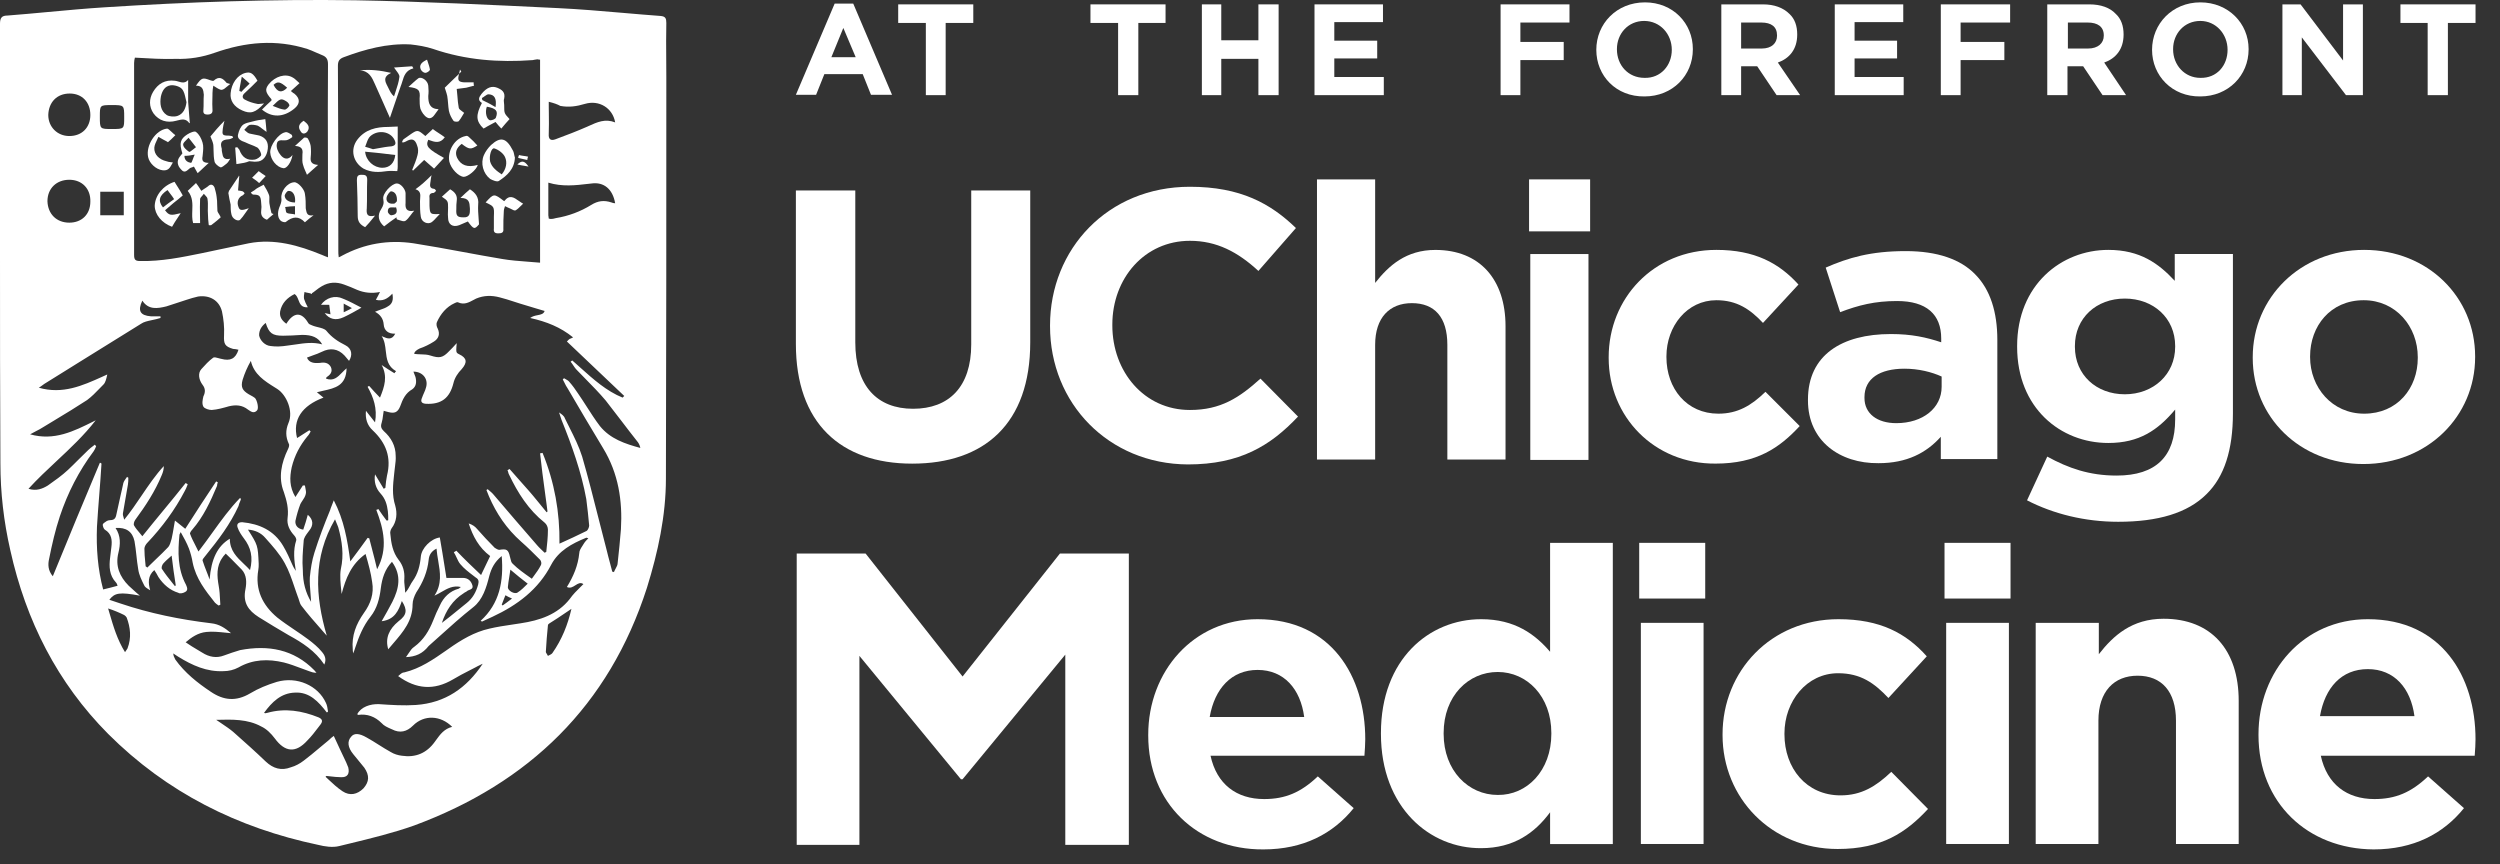 <svg xmlns="http://www.w3.org/2000/svg" fill="none" viewBox="0 0 136 47" height="47" width="136">
<rect x="0" y="0" width="136" height="47" fill="#333333" stroke="none"/>
<g clip-path="url(#clip0_6799_33378)">
<path fill="white" d="M21.636 9.06V6.883C21.547 6.883 21.462 6.888 21.378 6.894C21.295 6.9 21.209 6.905 21.12 6.905C20.469 6.905 19.863 7.04 19.437 7.601C19.033 8.14 19.212 8.835 19.773 9.172C20.2 9.397 20.626 9.374 21.075 9.307C21.193 9.292 21.3 9.297 21.417 9.302C21.456 9.303 21.497 9.305 21.539 9.306C21.553 9.306 21.567 9.306 21.581 9.307L21.597 9.307L21.614 9.307C21.614 9.297 21.615 9.285 21.617 9.271C21.618 9.261 21.619 9.249 21.621 9.237C21.625 9.213 21.629 9.184 21.632 9.154C21.634 9.125 21.636 9.094 21.636 9.06ZM20.528 8.074C20.451 8.088 20.372 8.103 20.29 8.117C20.177 8.072 19.998 8.027 19.863 7.983C19.871 7.965 19.879 7.946 19.886 7.928C19.903 7.887 19.918 7.844 19.933 7.802C19.988 7.649 20.043 7.495 20.155 7.399C20.581 7.04 21.232 7.152 21.457 7.601C21.547 7.781 21.547 7.915 21.3 7.96C21.053 7.978 20.806 8.023 20.528 8.074ZM20.806 9.127C20.335 9.127 19.908 8.746 19.863 8.252C20.402 8.297 20.963 8.364 21.502 8.432C21.457 8.88 21.188 9.127 20.806 9.127Z" clip-rule="evenodd" fill-rule="evenodd"></path>
<path fill="white" d="M21.211 6.411C21.092 6.147 20.981 5.894 20.873 5.647C20.715 5.286 20.563 4.939 20.403 4.593L20.394 4.573C20.24 4.22 20.079 3.852 19.572 3.83C20.133 3.763 20.695 3.83 21.278 3.965C20.814 4.178 20.95 4.441 21.083 4.696C21.091 4.711 21.099 4.727 21.106 4.742C21.119 4.767 21.132 4.792 21.143 4.817C21.211 4.952 21.278 5.109 21.435 5.244C21.462 5.159 21.489 5.076 21.517 4.994C21.606 4.725 21.693 4.464 21.727 4.189C21.744 4.09 21.652 3.968 21.548 3.83C21.511 3.779 21.471 3.727 21.435 3.673C21.75 3.65 22.086 3.628 22.423 3.605C22.427 3.614 22.431 3.622 22.436 3.629C22.443 3.641 22.45 3.651 22.456 3.662C22.468 3.678 22.479 3.695 22.49 3.718C22.072 3.822 21.978 4.13 21.884 4.441C21.857 4.53 21.829 4.62 21.794 4.705C21.673 5.042 21.56 5.379 21.445 5.721C21.369 5.949 21.291 6.178 21.211 6.411Z"></path>
<path fill="white" d="M25.564 10.297C25.407 10.432 25.25 10.566 25.048 10.768C25.527 10.768 25.543 11.019 25.56 11.306L25.56 11.31L25.563 11.348L25.564 11.374C25.564 11.599 25.564 11.846 25.205 11.823C24.869 11.823 24.801 11.733 24.824 11.374C24.824 11.217 24.824 11.06 24.846 10.925C24.891 10.633 24.756 10.454 24.487 10.297C24.409 10.364 24.336 10.432 24.262 10.499C24.19 10.566 24.116 10.634 24.038 10.701C24.375 10.925 24.375 10.948 24.375 11.307C24.375 11.367 24.372 11.427 24.37 11.486C24.365 11.606 24.36 11.726 24.375 11.846C24.375 12.205 24.622 12.384 24.981 12.25L25.452 12.048C25.766 12.474 25.811 12.496 26.058 12.205C26.057 12.177 26.055 12.149 26.053 12.122L26.049 12.063L26.045 12.01L26.042 11.974L26.037 11.902C26.017 11.632 25.997 11.373 26.013 11.127C26.058 10.746 25.879 10.499 25.564 10.297Z"></path>
<path fill="white" d="M24.151 8.591C24.053 8.699 23.966 8.791 23.882 8.881C23.792 8.977 23.705 9.07 23.612 9.174C23.388 8.972 23.231 8.838 23.074 8.703C22.973 8.804 22.872 8.899 22.77 8.995C22.669 9.09 22.568 9.185 22.467 9.286C22.462 9.281 22.458 9.275 22.454 9.27C22.452 9.267 22.451 9.264 22.449 9.262C22.442 9.25 22.436 9.242 22.422 9.242C22.535 8.972 22.647 8.703 22.714 8.434C22.759 8.276 22.759 8.074 22.692 7.917C22.579 7.558 22.4 7.513 22.086 7.693L22.074 7.699L22.056 7.708C22.022 7.724 21.991 7.738 21.974 7.738C21.96 7.751 21.947 7.749 21.924 7.744C21.909 7.741 21.889 7.738 21.861 7.738C21.868 7.727 21.875 7.716 21.88 7.706C21.884 7.698 21.887 7.69 21.891 7.682C21.894 7.673 21.898 7.665 21.901 7.656C21.914 7.622 21.925 7.594 21.951 7.581C21.959 7.574 21.967 7.568 21.974 7.562C21.997 7.545 22.02 7.529 22.041 7.514C22.064 7.498 22.086 7.483 22.108 7.468C22.159 7.435 22.209 7.401 22.265 7.356C22.488 7.2 22.601 7.122 22.709 7.126C22.82 7.131 22.926 7.22 23.141 7.401C23.156 7.385 23.172 7.37 23.188 7.355C23.206 7.337 23.224 7.32 23.242 7.303C23.276 7.272 23.309 7.241 23.343 7.21L23.385 7.171L23.411 7.147C23.43 7.13 23.448 7.113 23.466 7.096C23.492 7.071 23.519 7.046 23.545 7.02C23.646 7.098 23.758 7.171 23.87 7.244C23.982 7.317 24.095 7.39 24.196 7.468C23.938 7.834 23.639 7.726 23.338 7.618L23.298 7.603C23.141 7.962 23.275 8.097 24.151 8.591Z"></path>
<path fill="white" d="M22.338 11.707C22.396 11.629 22.459 11.545 22.534 11.462C22.085 11.552 22.04 11.305 22.063 11.035V10.497C22.04 10.272 21.794 9.98 21.592 9.98C21.3 9.98 20.784 10.542 20.851 10.833C20.896 11.058 20.851 11.193 20.739 11.372C20.514 11.709 20.581 12.045 20.896 12.315C21.12 12.135 21.345 11.978 21.569 11.821C21.569 11.866 21.569 11.888 21.592 11.933C21.631 11.944 21.672 11.958 21.712 11.973C21.834 12.014 21.956 12.057 22.04 12.023C22.153 11.952 22.239 11.838 22.338 11.707ZM21.277 10.407C21.502 10.429 21.614 10.631 21.592 10.946C21.582 10.955 21.573 10.966 21.562 10.979C21.519 11.03 21.461 11.098 21.39 11.08C21.188 11.103 20.986 10.991 21.03 10.744C21.053 10.609 21.21 10.407 21.277 10.407ZM21.396 11.283C21.446 11.285 21.498 11.288 21.547 11.282C21.659 11.597 21.502 11.686 21.3 11.709C21.233 11.731 21.098 11.597 21.098 11.507C21.098 11.269 21.24 11.275 21.396 11.283Z" clip-rule="evenodd" fill-rule="evenodd"></path>
<path fill="white" d="M26.216 5.602C25.969 5.445 26.059 5.288 26.194 5.109C26.485 4.75 26.755 4.66 27.046 4.772C27.316 4.884 27.495 5.019 27.428 5.356C27.397 5.432 27.408 5.529 27.419 5.619L27.422 5.651C27.424 5.668 27.426 5.685 27.427 5.701C27.427 5.714 27.428 5.726 27.428 5.737C27.428 5.95 27.428 6.056 27.464 6.149C27.5 6.242 27.573 6.32 27.72 6.478C27.585 6.635 27.428 6.792 27.271 6.994C27.214 6.937 27.162 6.88 27.111 6.82C27.076 6.779 27.041 6.737 27.004 6.692L26.957 6.635C26.923 6.653 26.889 6.672 26.855 6.69C26.834 6.702 26.813 6.713 26.792 6.724L26.738 6.753C26.598 6.828 26.452 6.906 26.306 6.994C25.879 6.59 25.879 6.253 26.216 5.602ZM26.485 5.804C26.373 6.096 26.463 6.5 26.665 6.545C26.777 6.545 26.957 6.478 26.979 6.388C27.114 6.029 26.979 5.894 26.485 5.804ZM26.957 5.827C27.024 5.378 26.912 5.154 26.597 5.131C26.525 5.117 26.443 5.177 26.358 5.239C26.311 5.274 26.264 5.309 26.216 5.333C26.216 5.378 26.238 5.4 26.238 5.445C26.281 5.467 26.325 5.488 26.369 5.51L26.373 5.512C26.56 5.603 26.758 5.701 26.957 5.827Z" clip-rule="evenodd" fill-rule="evenodd"></path>
<path fill="white" d="M27.136 9.845C27.585 9.553 27.989 9.194 28.011 8.565C27.992 8.519 27.982 8.465 27.971 8.409C27.955 8.331 27.938 8.25 27.899 8.184C27.54 7.488 27.226 7.421 26.709 7.892C26.552 8.049 26.418 8.229 26.328 8.431C26.126 8.88 26.283 9.441 26.664 9.732C26.777 9.8 27.046 9.912 27.136 9.845ZM27.472 8.543C27.607 8.835 27.54 9.194 27.293 9.486C27.024 9.306 26.754 9.104 26.664 8.79C26.597 8.476 26.732 8.027 26.889 8.072C27.113 8.139 27.383 8.341 27.472 8.543Z" clip-rule="evenodd" fill-rule="evenodd"></path>
<path fill="white" d="M25.789 4.66C25.722 4.682 25.648 4.699 25.576 4.716C25.503 4.733 25.43 4.749 25.362 4.772C25.205 4.794 25.048 4.817 24.846 4.839C24.864 4.979 24.874 5.116 24.885 5.251C24.901 5.461 24.917 5.666 24.958 5.872C24.974 5.935 25.045 5.986 25.132 6.05C25.154 6.066 25.177 6.083 25.201 6.102C25.217 6.114 25.233 6.127 25.25 6.141C25.241 6.154 25.232 6.168 25.223 6.182C25.215 6.196 25.207 6.209 25.198 6.223C25.184 6.246 25.17 6.269 25.156 6.293L25.155 6.295C25.095 6.396 25.031 6.503 24.958 6.59C24.913 6.635 24.711 6.635 24.667 6.567C24.554 6.41 24.465 6.231 24.42 6.029C24.397 5.894 24.386 5.759 24.375 5.625C24.364 5.49 24.352 5.355 24.33 5.221C24.285 5.019 24.218 4.862 24.195 4.772C24.281 4.686 24.369 4.6 24.458 4.514C24.52 4.454 24.581 4.395 24.643 4.335C24.712 4.269 24.783 4.201 24.851 4.134C24.892 4.095 24.933 4.055 24.973 4.016L24.969 4.032C24.965 4.047 24.962 4.062 24.958 4.076C24.891 4.368 24.936 4.458 25.25 4.48H25.766C25.766 4.57 25.766 4.615 25.789 4.66Z"></path>
<path fill="white" d="M24.973 4.016C24.979 3.989 24.985 3.96 24.992 3.931L24.992 3.929L24.994 3.923C24.999 3.899 25.004 3.875 25.009 3.852C25.015 3.829 25.02 3.806 25.025 3.785C25.037 3.808 25.048 3.824 25.059 3.841C25.063 3.847 25.067 3.853 25.071 3.859C25.075 3.865 25.079 3.872 25.082 3.878C25.086 3.884 25.089 3.891 25.093 3.897C25.053 3.937 25.013 3.977 24.973 4.016Z"></path>
<path fill="white" d="M28.212 10.921C27.956 10.739 27.718 10.569 27.428 10.945C26.867 10.518 26.867 10.518 26.418 11.012C26.647 11.121 26.765 11.177 26.823 11.27C26.884 11.369 26.878 11.509 26.867 11.798V12.426C26.844 12.628 26.912 12.695 27.114 12.695C27.293 12.695 27.406 12.65 27.383 12.448C27.383 12.134 27.383 11.82 27.406 11.528C27.406 11.416 27.428 11.326 27.473 11.214C27.563 11.259 27.652 11.304 27.765 11.349C27.78 11.357 27.797 11.366 27.815 11.375C27.899 11.421 28.001 11.476 28.056 11.438C28.155 11.382 28.235 11.3 28.315 11.219C28.363 11.17 28.41 11.121 28.46 11.079C28.444 11.071 28.428 11.062 28.412 11.053C28.404 11.049 28.397 11.045 28.39 11.041C28.329 11.004 28.27 10.962 28.212 10.921Z"></path>
<path fill="white" d="M25.969 7.916C25.61 8.14 25.52 8.14 25.116 7.826C24.824 8.05 24.734 8.297 24.869 8.589C25.071 8.993 25.43 9.128 25.991 8.971C25.924 9.24 25.453 9.621 25.228 9.621C24.936 9.599 24.532 9.173 24.443 8.791C24.33 8.207 24.734 7.512 25.34 7.399C25.385 7.377 25.453 7.399 25.497 7.444C25.677 7.601 25.834 7.759 25.969 7.916Z"></path>
<path fill="white" d="M20.302 11.853L20.352 11.792L20.403 11.73C19.931 11.842 19.931 11.595 19.954 11.326C19.965 11.068 19.965 10.81 19.965 10.552C19.965 10.293 19.965 10.035 19.976 9.777C19.976 9.53 19.864 9.508 19.662 9.508C19.46 9.508 19.415 9.598 19.415 9.8C19.437 10.45 19.46 11.101 19.46 11.752C19.46 12.066 19.595 12.224 19.864 12.358C20.013 12.21 20.146 12.045 20.302 11.853Z"></path>
<path fill="white" d="M23.429 9.806L23.428 9.809C23.426 9.829 23.423 9.849 23.421 9.868C23.419 9.882 23.417 9.896 23.414 9.909C23.413 9.918 23.411 9.927 23.41 9.935C23.387 10.092 23.365 10.249 23.611 10.272C23.657 10.272 23.701 10.339 23.724 10.384C23.679 10.429 23.611 10.496 23.589 10.496C23.365 10.496 23.342 10.631 23.365 10.788V11.192C23.387 11.664 23.41 11.664 23.926 11.641C23.862 11.705 23.807 11.765 23.755 11.822C23.661 11.926 23.578 12.018 23.477 12.09C23.275 12.225 22.938 12.09 22.893 11.798C22.848 11.529 22.848 11.237 22.848 10.945C22.848 10.898 22.852 10.849 22.857 10.8C22.874 10.593 22.892 10.385 22.602 10.294C22.916 10.07 23.163 9.845 23.477 9.531C23.449 9.642 23.438 9.728 23.429 9.803L23.429 9.806Z"></path>
<path fill="white" d="M23.738 6.108C23.769 6.069 23.806 6.021 23.859 5.942C23.365 5.919 23.298 5.605 23.298 5.223C23.32 5.044 23.32 4.864 23.298 4.662C23.276 4.393 22.939 4.146 22.759 4.258C22.58 4.393 22.423 4.55 22.221 4.73C22.782 4.797 22.872 4.909 22.827 5.358C22.827 5.538 22.827 5.762 22.872 5.919C22.939 6.099 23.074 6.301 23.231 6.39C23.41 6.503 23.567 6.368 23.68 6.188C23.689 6.173 23.7 6.16 23.71 6.146C23.719 6.134 23.729 6.121 23.738 6.108Z"></path>
<path fill="white" d="M23.23 3.246C23.242 3.28 23.253 3.314 23.265 3.347C23.319 3.509 23.369 3.654 23.388 3.785C23.388 3.852 23.23 3.964 23.141 3.964C23.051 3.964 22.939 3.875 22.894 3.785C22.782 3.538 22.939 3.381 23.23 3.246Z"></path>
<path fill="white" d="M28.482 8.48C28.398 8.468 28.317 8.457 28.235 8.434C28.213 8.478 28.19 8.546 28.19 8.591C28.278 8.616 28.366 8.634 28.457 8.653C28.53 8.668 28.605 8.683 28.684 8.703C28.684 8.658 28.707 8.568 28.729 8.523C28.707 8.518 28.685 8.513 28.663 8.509C28.647 8.505 28.631 8.502 28.615 8.499C28.585 8.494 28.556 8.49 28.527 8.486L28.482 8.48Z"></path>
<path fill="white" d="M28.494 9.016C28.453 9.009 28.414 9.003 28.376 8.996C28.3 8.982 28.227 8.967 28.145 8.949C28.37 8.725 28.527 8.725 28.752 9.062C28.724 9.057 28.698 9.052 28.672 9.047L28.616 9.037L28.494 9.016Z"></path>
<path fill="white" d="M16.06 4.738C16.133 4.67 16.208 4.6 16.294 4.525C16.244 4.482 16.201 4.441 16.161 4.404C16.075 4.323 16.005 4.257 15.913 4.211C15.531 3.986 14.97 4.143 14.611 4.592C14.409 4.862 14.431 5.019 14.768 5.4V5.468C14.589 5.625 14.431 5.782 14.252 5.962C14.791 6.41 15.419 6.388 16.003 5.917C16.339 5.647 16.339 5.355 16.003 5.086C15.982 5.079 15.964 5.069 15.947 5.056C15.929 5.043 15.913 5.027 15.895 5.011C15.873 4.991 15.85 4.969 15.823 4.952C15.905 4.881 15.981 4.811 16.06 4.738ZM14.915 5.791C14.889 5.781 14.862 5.77 14.835 5.76C15.239 5.355 15.284 5.333 15.576 5.513C15.666 5.557 15.778 5.715 15.733 5.76C15.688 5.849 15.554 5.984 15.464 5.962C15.286 5.942 15.108 5.87 14.915 5.791ZM15.621 4.772C15.239 4.435 15.105 4.413 14.88 4.615C15.082 5.019 15.329 5.086 15.621 4.772Z" clip-rule="evenodd" fill-rule="evenodd"></path>
<path fill="white" d="M17.058 11.71C16.901 11.823 16.766 11.935 16.587 12.092C16.25 11.733 15.914 11.778 15.554 12.07C15.509 12.114 15.33 12.07 15.263 12.002C15.061 11.8 15.105 11.464 15.24 11.172C15.285 11.06 15.33 10.902 15.307 10.79C15.263 10.409 15.622 9.937 16.003 9.915C16.205 9.893 16.564 10.296 16.587 10.543C16.632 10.813 16.632 11.06 16.632 11.329C16.636 11.35 16.64 11.371 16.643 11.392C16.68 11.593 16.712 11.772 17.058 11.71ZM16.048 11.015C16.093 10.678 15.958 10.364 15.689 10.386C15.622 10.386 15.509 10.543 15.487 10.633C15.487 10.858 15.711 11.015 16.048 11.015ZM16.048 11.217C15.869 11.217 15.69 11.239 15.51 11.262C15.529 11.308 15.535 11.362 15.542 11.412C15.551 11.484 15.56 11.55 15.599 11.576C15.664 11.615 15.752 11.624 15.845 11.633C15.883 11.637 15.922 11.641 15.961 11.647C15.991 11.652 16.02 11.658 16.048 11.666V11.217Z" clip-rule="evenodd" fill-rule="evenodd"></path>
<path fill="white" d="M10.235 5.537V4.348C10.07 4.545 9.881 4.489 9.703 4.436C9.639 4.417 9.576 4.399 9.516 4.393C8.978 4.325 8.596 4.55 8.327 4.999C8.102 5.38 8.102 5.807 8.349 6.166C8.641 6.57 9.09 6.704 9.584 6.57C9.603 6.565 9.622 6.56 9.641 6.555C9.888 6.492 10.114 6.433 10.302 6.704C10.302 6.704 10.321 6.695 10.328 6.688C10.329 6.687 10.33 6.686 10.33 6.685C10.33 6.686 10.331 6.685 10.33 6.685C10.33 6.685 10.331 6.684 10.33 6.683C10.33 6.683 10.329 6.683 10.329 6.682L10.325 6.682C10.314 6.491 10.296 6.3 10.279 6.109C10.263 5.919 10.246 5.728 10.235 5.537ZM10.099 5.364C10.113 5.431 10.127 5.497 10.145 5.56C10.1 5.919 9.965 6.188 9.673 6.3C9.494 6.368 9.202 6.345 9.067 6.255C8.731 6.031 8.686 5.627 8.753 5.245C8.821 4.954 8.955 4.684 9.292 4.639C9.494 4.617 9.786 4.707 9.898 4.841C10.015 4.975 10.057 5.171 10.099 5.364Z" clip-rule="evenodd" fill-rule="evenodd"></path>
<path fill="white" d="M11.351 12.196C11.331 12.014 11.312 11.846 11.312 11.64C11.302 11.525 11.305 11.41 11.308 11.294C11.311 11.14 11.315 10.986 11.289 10.832C11.289 10.754 11.223 10.686 11.161 10.622C11.134 10.595 11.107 10.568 11.087 10.541C11.072 10.566 11.053 10.59 11.034 10.614C11.019 10.631 11.004 10.648 10.989 10.664C10.935 10.724 10.885 10.778 10.885 10.832C10.87 11.117 10.875 11.413 10.88 11.704C10.882 11.795 10.883 11.886 10.884 11.976C10.885 12.029 10.885 12.082 10.885 12.134H10.504C10.444 11.911 10.452 11.682 10.461 11.453C10.475 11.084 10.489 10.716 10.212 10.383C10.277 10.319 10.347 10.254 10.419 10.187L10.423 10.183C10.449 10.159 10.476 10.134 10.503 10.109C10.533 10.081 10.562 10.053 10.592 10.025C10.602 10.015 10.613 10.005 10.623 9.994C10.636 9.982 10.648 9.97 10.661 9.957C10.742 10.054 10.81 10.162 10.876 10.265C10.902 10.306 10.927 10.346 10.953 10.383C10.993 10.351 11.036 10.322 11.08 10.294L11.101 10.28C11.111 10.273 11.121 10.267 11.132 10.26C11.161 10.242 11.19 10.223 11.218 10.204C11.24 10.19 11.262 10.175 11.283 10.159L11.288 10.155C11.296 10.149 11.304 10.143 11.312 10.137C11.469 9.979 11.604 10.047 11.671 10.204C11.716 10.361 11.761 10.518 11.783 10.698C11.81 10.846 11.813 11.003 11.815 11.163C11.817 11.268 11.819 11.376 11.828 11.483C11.839 11.529 11.868 11.575 11.903 11.629C11.936 11.682 11.974 11.743 12.008 11.82C11.89 11.938 11.738 12.055 11.567 12.188L11.491 12.246C11.442 12.263 11.404 12.255 11.379 12.25L11.375 12.249C11.373 12.248 11.371 12.248 11.369 12.248L11.365 12.247C11.364 12.247 11.362 12.247 11.361 12.247L11.358 12.246L11.351 12.196Z"></path>
<path fill="white" d="M12.794 8.029C12.816 8.343 12.839 8.658 12.861 8.927C12.896 8.922 12.929 8.917 12.961 8.912C13.201 8.876 13.379 8.849 13.557 8.77C13.611 8.77 13.67 8.777 13.727 8.785C13.811 8.795 13.894 8.806 13.961 8.792C14.298 8.792 14.522 8.5 14.567 8.096C14.612 7.737 14.455 7.49 14.118 7.378C14.096 7.373 14.073 7.367 14.051 7.362C14.035 7.359 14.019 7.355 14.002 7.352C13.951 7.341 13.9 7.332 13.849 7.322C13.759 7.305 13.669 7.288 13.579 7.266C13.5 7.25 13.431 7.189 13.366 7.131C13.349 7.115 13.332 7.1 13.315 7.085C13.306 7.078 13.297 7.071 13.288 7.064C13.297 7.054 13.307 7.044 13.317 7.033C13.332 7.017 13.348 6.999 13.364 6.981C13.43 6.906 13.499 6.827 13.579 6.795C13.714 6.772 13.894 6.795 14.028 6.84C14.104 6.877 14.18 6.936 14.267 7.005C14.335 7.058 14.411 7.117 14.5 7.176C14.489 7.043 14.479 6.924 14.469 6.817C14.465 6.773 14.461 6.732 14.457 6.692C14.448 6.615 14.44 6.545 14.432 6.48C14.332 6.501 14.245 6.512 14.166 6.522L14.161 6.522C14.141 6.525 14.122 6.527 14.103 6.53C14.085 6.532 14.067 6.535 14.049 6.538C13.996 6.546 13.945 6.556 13.894 6.57C13.821 6.592 13.747 6.609 13.673 6.626C13.517 6.661 13.364 6.696 13.243 6.772C13.086 6.884 12.996 7.109 12.951 7.311C12.884 7.558 13.131 7.67 13.333 7.737C13.396 7.769 13.461 7.797 13.527 7.824C13.569 7.841 13.61 7.857 13.651 7.873C13.775 7.921 13.897 7.969 14.006 8.029C14.096 8.096 14.208 8.299 14.208 8.433C14.185 8.523 13.983 8.658 13.871 8.68C13.445 8.747 13.175 8.568 13.018 8.141C12.973 8.096 12.951 8.052 12.906 8.007C12.861 8.007 12.839 8.029 12.794 8.029Z"></path>
<path fill="white" d="M11.357 8.86C11.242 8.964 11.147 9.054 11.058 9.138L11.043 9.152L11.035 9.16C10.992 9.201 10.949 9.24 10.907 9.28L10.886 9.299C10.842 9.339 10.798 9.38 10.751 9.421C10.684 9.309 10.616 9.174 10.549 9.062C10.532 9.074 10.512 9.082 10.491 9.089C10.477 9.094 10.462 9.099 10.447 9.103C10.395 9.119 10.341 9.135 10.302 9.174C10.289 9.185 10.276 9.196 10.263 9.208C10.141 9.313 10.015 9.422 9.853 9.219C9.651 9.017 9.606 8.77 9.763 8.546C9.786 8.512 9.814 8.479 9.842 8.445C9.851 8.434 9.861 8.422 9.87 8.411L9.877 8.402L9.882 8.396L9.892 8.383C9.899 8.375 9.905 8.366 9.911 8.358C9.914 8.353 9.917 8.349 9.921 8.344C9.741 7.783 9.808 7.558 10.19 7.311C10.325 7.222 10.594 7.109 10.661 7.177C10.841 7.311 10.953 7.536 11.02 7.76C11.077 7.949 11.054 8.17 11.032 8.383C11.028 8.422 11.024 8.462 11.02 8.501C10.975 8.725 11.02 8.86 11.357 8.86ZM10.661 8.007C10.575 7.9 10.505 7.808 10.443 7.727C10.374 7.638 10.316 7.561 10.257 7.491C10.223 7.533 10.179 7.574 10.137 7.615C10.042 7.707 9.95 7.795 9.965 7.873C9.965 8.007 10.145 8.164 10.28 8.254C10.312 8.287 10.405 8.212 10.523 8.116C10.556 8.09 10.59 8.062 10.625 8.035C10.637 8.025 10.649 8.016 10.661 8.007ZM10.033 8.479C10.033 8.748 10.235 8.838 10.392 8.86C10.418 8.86 10.452 8.769 10.493 8.658C10.523 8.577 10.556 8.486 10.594 8.411C10.347 8.456 10.212 8.479 10.033 8.479Z" clip-rule="evenodd" fill-rule="evenodd"></path>
<path fill="white" d="M13.175 6.008C13.624 6.21 13.893 6.143 14.365 5.627C14.344 5.629 14.324 5.631 14.305 5.633L14.275 5.637L14.248 5.64L14.244 5.641C14.116 5.657 14.036 5.666 13.983 5.649C13.759 5.604 13.534 5.537 13.332 5.425C13.175 5.357 13.153 5.2 13.31 5.065C13.557 4.841 13.781 4.617 14.006 4.392C13.781 3.988 13.624 3.898 13.355 3.966C12.906 4.078 12.591 4.549 12.547 5.065C12.502 5.469 12.726 5.806 13.175 6.008ZM13.13 4.998C13.085 4.976 13.063 4.953 13.018 4.953C13.03 4.818 13.056 4.689 13.084 4.548C13.108 4.433 13.132 4.309 13.153 4.168C13.222 4.229 13.281 4.28 13.333 4.326L13.383 4.369L13.415 4.397L13.435 4.414C13.447 4.426 13.459 4.436 13.471 4.447L13.487 4.461C13.503 4.476 13.519 4.491 13.534 4.506C13.543 4.514 13.552 4.523 13.561 4.531C13.567 4.537 13.573 4.543 13.579 4.549C13.526 4.602 13.473 4.653 13.42 4.703C13.318 4.8 13.219 4.894 13.13 4.998Z" clip-rule="evenodd" fill-rule="evenodd"></path>
<path fill="white" d="M9.36 12.337C8.799 12.135 8.417 11.664 8.417 11.192C8.439 10.631 8.866 10.093 9.494 9.891C9.522 9.937 9.551 9.983 9.58 10.03L9.598 10.059L9.64 10.125C9.737 10.278 9.84 10.44 9.943 10.631C9.786 10.766 9.629 10.901 9.449 11.035L8.978 11.439C9.203 11.731 9.292 11.731 9.831 11.596C9.779 11.679 9.724 11.761 9.669 11.843C9.559 12.008 9.449 12.172 9.36 12.337ZM9.241 10.511C9.197 10.453 9.153 10.396 9.113 10.339C8.664 10.631 8.574 10.923 8.866 11.282C9.068 11.125 9.247 10.99 9.472 10.833C9.442 10.785 9.41 10.739 9.378 10.693C9.367 10.678 9.355 10.662 9.344 10.647L9.322 10.618C9.295 10.582 9.268 10.546 9.241 10.511Z" clip-rule="evenodd" fill-rule="evenodd"></path>
<path fill="white" d="M11.447 4.368C11.02 4.211 10.975 4.211 10.661 4.66C11.02 4.66 11.065 4.884 11.088 5.153C11.076 5.299 11.076 5.434 11.076 5.569C11.076 5.703 11.076 5.838 11.065 5.984C11.043 6.163 11.11 6.231 11.29 6.231C11.469 6.231 11.581 6.163 11.559 5.961C11.544 5.766 11.549 5.561 11.554 5.359L11.556 5.28C11.557 5.246 11.557 5.212 11.558 5.178L11.558 5.144L11.559 5.12C11.559 5.101 11.559 5.082 11.559 5.064C11.559 4.929 11.581 4.794 11.604 4.66C11.633 4.678 11.663 4.697 11.692 4.716C11.841 4.812 11.981 4.903 12.075 4.884C12.168 4.869 12.261 4.789 12.368 4.697C12.39 4.679 12.413 4.659 12.436 4.64C12.464 4.616 12.493 4.593 12.524 4.57C12.467 4.551 12.426 4.54 12.396 4.532C12.38 4.527 12.366 4.524 12.355 4.52C12.349 4.518 12.344 4.516 12.339 4.514C12.336 4.513 12.333 4.511 12.33 4.509C12.327 4.507 12.325 4.505 12.322 4.502C12.12 4.256 11.918 4.121 11.626 4.39C11.604 4.413 11.492 4.39 11.447 4.368Z"></path>
<path fill="white" d="M9.539 7.355C9.36 7.535 9.248 7.647 9.135 7.737C9.09 7.714 9.09 7.692 9.068 7.692C9.037 7.676 9.004 7.659 8.97 7.641C8.932 7.621 8.893 7.6 8.853 7.578C8.777 7.535 8.698 7.49 8.619 7.445C8.606 7.474 8.593 7.502 8.58 7.529C8.57 7.55 8.56 7.57 8.551 7.59L8.55 7.592C8.479 7.738 8.411 7.877 8.395 8.029C8.372 8.41 8.664 8.679 9.046 8.769C9.129 8.803 9.2 8.811 9.296 8.823C9.319 8.825 9.343 8.828 9.369 8.832C9.381 8.833 9.392 8.835 9.405 8.837C9.384 8.87 9.366 8.904 9.347 8.938C9.243 9.128 9.149 9.301 8.843 9.263C8.484 9.218 8.125 8.881 8.058 8.545C7.923 7.916 8.462 7.063 9.09 6.996C9.145 6.996 9.233 7.079 9.334 7.175C9.399 7.236 9.469 7.302 9.539 7.355Z"></path>
<path fill="white" d="M12.462 8.734C12.48 8.705 12.5 8.673 12.525 8.635C12.159 8.716 12.124 8.522 12.088 8.318C12.084 8.297 12.08 8.275 12.076 8.254C12.071 8.233 12.068 8.214 12.066 8.196C12.065 8.174 12.065 8.154 12.065 8.136C12.065 8.102 12.065 8.074 12.053 8.052C11.963 7.737 12.076 7.603 12.412 7.58C12.502 7.58 12.592 7.535 12.682 7.491L12.637 7.401C12.631 7.401 12.626 7.401 12.62 7.4C12.613 7.4 12.607 7.399 12.6 7.399C12.578 7.397 12.557 7.393 12.536 7.39C12.518 7.387 12.501 7.384 12.484 7.382C12.467 7.38 12.451 7.378 12.435 7.378C12.098 7.378 12.076 7.333 12.121 6.997C12.143 6.862 12.165 6.727 12.21 6.57C11.896 6.885 11.649 7.176 11.447 7.423C11.515 7.58 11.582 7.737 11.604 7.872C11.606 7.899 11.608 7.926 11.61 7.953C11.611 7.973 11.611 7.992 11.612 8.011C11.614 8.066 11.616 8.122 11.617 8.178C11.622 8.385 11.627 8.599 11.672 8.792C11.694 8.905 11.874 9.062 12.008 9.107C12.071 9.107 12.192 9.01 12.299 8.924L12.323 8.905C12.387 8.856 12.417 8.808 12.462 8.734Z"></path>
<path fill="white" d="M13.018 9.575L13.017 9.578C13.006 9.705 12.995 9.831 12.983 9.963C12.972 10.089 12.961 10.22 12.95 10.361C13.063 10.383 13.13 10.383 13.197 10.406C13.242 10.428 13.287 10.473 13.309 10.518C13.293 10.534 13.28 10.55 13.268 10.565C13.246 10.592 13.226 10.616 13.197 10.63C12.973 10.72 12.861 10.989 12.973 11.259C13.04 11.461 13.152 11.461 13.534 11.326C13.461 11.424 13.399 11.513 13.343 11.594C13.245 11.736 13.163 11.854 13.063 11.955C12.95 12.067 12.636 11.91 12.591 11.663C12.546 11.483 12.546 11.281 12.546 11.124C12.501 10.922 12.457 10.743 12.434 10.563C12.412 10.518 12.434 10.451 12.457 10.383L12.995 9.575C12.95 9.553 12.995 9.553 13.018 9.575Z"></path>
<path fill="white" d="M15.419 9.151C15.599 9.173 15.846 8.836 15.913 8.432C15.666 8.746 15.419 8.634 15.262 8.432C15.127 8.275 15.015 8.028 15.06 7.826C15.092 7.621 15.245 7.627 15.404 7.633C15.471 7.635 15.539 7.638 15.599 7.624C15.688 7.602 15.801 7.534 15.891 7.467C15.913 7.467 15.891 7.355 15.868 7.332C15.848 7.321 15.828 7.307 15.807 7.294C15.709 7.231 15.601 7.161 15.509 7.198C15.15 7.265 14.678 7.916 14.701 8.298C14.723 8.702 15.06 9.106 15.419 9.151Z"></path>
<path fill="white" d="M13.646 10.473C13.681 10.448 13.718 10.425 13.756 10.402C13.819 10.365 13.883 10.327 13.938 10.271C13.969 10.251 14.001 10.232 14.033 10.213C14.085 10.184 14.137 10.157 14.187 10.131C14.242 10.102 14.297 10.074 14.342 10.047C14.454 10.226 14.567 10.428 14.634 10.608C14.66 10.685 14.656 10.768 14.652 10.855C14.65 10.921 14.647 10.989 14.656 11.057C14.679 11.236 14.724 11.416 14.769 11.596C14.772 11.597 14.776 11.599 14.779 11.601L14.789 11.606L14.801 11.613C14.816 11.622 14.829 11.629 14.843 11.634C14.854 11.638 14.866 11.64 14.881 11.64C14.854 11.667 14.826 11.693 14.797 11.718L14.787 11.727L14.779 11.733L14.767 11.743L14.745 11.762C14.731 11.774 14.716 11.786 14.701 11.797C14.64 11.848 14.578 11.899 14.522 11.955C14.275 11.865 14.185 11.708 14.208 11.483C14.23 11.326 14.23 11.192 14.208 11.034C14.185 10.653 14.118 10.586 13.759 10.586C13.691 10.541 13.669 10.518 13.646 10.473Z"></path>
<path fill="white" d="M16.617 9.317C16.643 9.377 16.671 9.44 16.699 9.509C16.811 9.408 16.907 9.324 17.002 9.24C17.098 9.156 17.193 9.071 17.305 8.971C16.946 8.948 16.878 8.791 16.901 8.567C16.923 8.365 16.923 8.14 16.901 7.938C16.878 7.804 16.811 7.646 16.744 7.534C16.721 7.489 16.587 7.467 16.542 7.489C16.455 7.565 16.374 7.641 16.295 7.714C16.211 7.793 16.129 7.868 16.048 7.938C16.384 7.961 16.497 8.095 16.452 8.387C16.452 8.431 16.451 8.477 16.449 8.523C16.445 8.663 16.441 8.808 16.474 8.926C16.505 9.064 16.557 9.181 16.615 9.314L16.617 9.317Z"></path>
<path fill="white" d="M16.519 6.57C16.721 6.727 16.901 6.885 16.721 7.154C16.609 7.289 16.452 7.311 16.362 7.154C16.183 6.907 16.272 6.727 16.519 6.57Z"></path>
<path fill="white" d="M14.454 9.578C14.32 9.488 14.185 9.398 14.073 9.309L13.714 9.668C13.848 9.757 13.983 9.847 14.095 9.959C14.118 9.936 14.141 9.913 14.163 9.891C14.173 9.879 14.184 9.868 14.194 9.857L14.212 9.838L14.223 9.826C14.235 9.813 14.248 9.8 14.26 9.786L14.291 9.752C14.347 9.69 14.401 9.632 14.454 9.578Z"></path>
<path fill="white" d="M17.911 16.583L17.462 16.581C17.731 16.2 18.225 16.043 18.651 16.245C18.988 16.379 19.325 16.559 19.662 16.738C19.347 16.918 19.033 17.098 18.697 17.255C18.27 17.457 17.911 17.367 17.664 17.03C17.695 17.037 17.725 17.043 17.754 17.049C17.776 17.054 17.798 17.059 17.82 17.064C17.871 17.075 17.922 17.086 17.978 17.098C17.956 16.896 17.933 16.739 17.911 16.583ZM18.697 16.514V16.985C18.854 16.918 18.988 16.851 19.145 16.761C19.112 16.742 19.079 16.724 19.047 16.706C19.004 16.683 18.963 16.66 18.921 16.637L18.864 16.607C18.843 16.596 18.822 16.584 18.801 16.573C18.767 16.554 18.732 16.535 18.697 16.514Z" clip-rule="evenodd" fill-rule="evenodd"></path>
<path fill="white" d="M0 1.295V13.976C0 17.68 0 21.428 0.022 25.198C0.022 26.792 0.202 28.363 0.561 29.934C1.414 33.772 3.12 37.139 5.881 39.922C9.068 43.109 12.928 45.04 17.305 45.96C17.664 46.05 18.09 46.117 18.45 46.027L18.531 46.007C18.599 45.991 18.667 45.974 18.735 45.957C18.83 45.934 18.925 45.911 19.02 45.888C20.203 45.6 21.394 45.311 22.535 44.905C28.774 42.593 33.128 38.396 35.193 31.977C35.799 30.024 36.226 28.049 36.226 26.029C36.248 18.757 36.248 11.485 36.248 4.213C36.248 3.883 36.246 3.554 36.243 3.225C36.238 2.567 36.233 1.908 36.248 1.25C36.248 1.003 36.203 0.891 35.934 0.868C35.256 0.819 34.576 0.76 33.893 0.701C32.722 0.6 31.545 0.499 30.368 0.442L30.365 0.442C26.685 0.262 23.005 0.083 19.347 0.015C14.791 -0.052 10.257 0.105 5.701 0.397C4.674 0.462 3.647 0.557 2.625 0.652L2.621 0.652C1.879 0.721 1.14 0.789 0.404 0.846C0.09 0.846 0 0.981 0 1.295ZM26.231 31.152L26.171 31.281L26.139 31.251C25.701 30.835 25.284 30.439 24.824 29.957C24.801 29.979 24.779 29.99 24.757 30.002C24.734 30.013 24.712 30.024 24.689 30.047C24.747 30.133 24.792 30.232 24.838 30.331C24.898 30.463 24.959 30.595 25.048 30.697C25.243 30.931 25.506 31.131 25.763 31.327C25.802 31.356 25.84 31.386 25.879 31.416C26.036 31.506 26.058 31.618 26.013 31.797C25.901 32.201 25.722 32.538 25.385 32.807C25.358 32.829 25.331 32.851 25.303 32.873L25.266 32.903L25.227 32.934C25.171 32.98 25.114 33.026 25.058 33.072L24.936 33.171C24.637 33.416 24.337 33.66 24.038 33.885C24.263 33.211 24.622 32.65 25.228 32.269C25.241 32.255 25.259 32.243 25.278 32.233C25.291 32.226 25.304 32.219 25.318 32.212C25.351 32.196 25.385 32.179 25.407 32.156C25.415 32.149 25.424 32.142 25.433 32.136C25.443 32.13 25.453 32.125 25.464 32.12C25.484 32.11 25.506 32.102 25.528 32.093C25.633 32.054 25.746 32.012 25.699 31.842C25.632 31.618 25.475 31.438 25.183 31.438H24.285C24.255 31.248 24.224 31.054 24.193 30.858C24.11 30.336 24.024 29.793 23.926 29.238C23.432 29.306 22.939 29.822 22.894 30.271C22.849 30.765 22.736 31.214 22.445 31.618C22.392 31.688 22.349 31.769 22.305 31.854C22.236 31.985 22.163 32.124 22.041 32.246C22.041 32.183 22.037 32.122 22.032 32.061C22.027 32.008 22.021 31.956 22.015 31.904C21.999 31.761 21.983 31.622 21.996 31.483C22.018 31.102 21.929 30.765 21.682 30.451C21.367 30.047 21.278 29.553 21.233 29.037C21.21 28.947 21.255 28.812 21.3 28.745C21.592 28.363 21.614 27.914 21.502 27.51C21.316 26.931 21.378 26.371 21.441 25.794C21.447 25.745 21.452 25.696 21.457 25.647C21.465 25.548 21.478 25.451 21.491 25.355C21.515 25.17 21.539 24.987 21.525 24.794C21.525 24.256 21.278 23.807 20.874 23.448C20.739 23.313 20.694 23.201 20.762 22.999C20.802 22.876 20.819 22.744 20.835 22.61C20.845 22.523 20.856 22.436 20.874 22.348C20.918 22.359 20.958 22.37 20.997 22.382L21.028 22.39C21.057 22.399 21.087 22.407 21.12 22.415C21.457 22.505 21.637 22.438 21.771 22.101C21.906 21.72 22.063 21.383 22.422 21.181C22.647 21.024 22.669 20.777 22.602 20.508C22.579 20.463 22.563 20.412 22.546 20.362C22.529 20.311 22.512 20.261 22.49 20.216C22.983 20.216 23.298 20.597 23.185 21.046C23.159 21.164 23.11 21.275 23.06 21.387C23.025 21.466 22.989 21.546 22.961 21.63C22.871 21.832 22.916 21.944 23.163 21.966C24.016 22.011 24.465 21.652 24.667 20.844C24.734 20.552 24.914 20.283 25.116 20.081C25.43 19.722 25.407 19.475 24.981 19.273C24.922 19.244 24.883 19.224 24.858 19.193C24.806 19.128 24.816 19.015 24.846 18.667C24.689 18.847 24.555 18.981 24.442 19.094C24.083 19.475 23.904 19.497 23.41 19.34C23.247 19.286 23.077 19.281 22.898 19.276C22.78 19.272 22.659 19.268 22.535 19.251C22.535 19.138 22.647 19.049 22.826 18.959C23.096 18.869 23.365 18.734 23.612 18.577C23.859 18.42 23.948 18.173 23.814 17.881C23.747 17.769 23.724 17.612 23.769 17.522C23.971 17.073 24.285 16.692 24.734 16.49C24.779 16.468 24.869 16.423 24.914 16.445C25.238 16.598 25.498 16.458 25.762 16.316C25.808 16.291 25.854 16.267 25.901 16.243C26.328 16.063 26.754 16.064 27.181 16.176C27.436 16.239 27.703 16.326 27.965 16.411C28.071 16.446 28.177 16.48 28.28 16.512C28.565 16.602 28.869 16.692 29.173 16.782C29.325 16.827 29.477 16.872 29.627 16.916C29.577 17.08 29.427 17.11 29.254 17.144C29.119 17.17 28.969 17.2 28.841 17.298C29.739 17.5 30.48 17.792 31.176 18.353C31.122 18.385 31.078 18.402 31.042 18.416C31.004 18.431 30.974 18.442 30.951 18.465L30.839 18.577C31.354 19.07 31.875 19.563 32.396 20.056L32.4 20.06C32.922 20.553 33.443 21.047 33.959 21.54L33.869 21.63C32.998 21.278 32.28 20.635 31.576 20.004C31.483 19.921 31.389 19.837 31.297 19.755C31.241 19.706 31.186 19.658 31.131 19.61C31.111 19.62 31.099 19.63 31.089 19.64L31.086 19.643C31.075 19.655 31.064 19.666 31.041 19.677C31.102 19.748 31.149 19.819 31.194 19.887L31.217 19.921C31.224 19.931 31.23 19.942 31.238 19.952L31.247 19.966L31.258 19.981C31.262 19.987 31.266 19.993 31.27 19.998C31.286 20.02 31.302 20.04 31.318 20.06C31.337 20.083 31.356 20.105 31.378 20.126C31.531 20.285 31.684 20.441 31.836 20.596C32.219 20.986 32.596 21.369 32.949 21.787C33.222 22.134 33.491 22.486 33.761 22.84L33.764 22.843C34.07 23.245 34.378 23.649 34.7 24.054C34.767 24.144 34.812 24.256 34.834 24.368C34.004 24.144 33.196 23.874 32.635 23.178C32.379 22.842 32.147 22.481 31.916 22.12C31.761 21.879 31.607 21.639 31.445 21.405C31.311 21.203 31.153 20.979 30.974 20.777C30.923 20.709 30.846 20.667 30.763 20.621C30.737 20.606 30.709 20.591 30.682 20.575L30.615 20.642C30.648 20.701 30.679 20.763 30.71 20.826C30.761 20.931 30.814 21.038 30.884 21.136C31.512 22.213 32.163 23.313 32.814 24.39C33.645 25.76 33.869 27.241 33.779 28.79C33.734 29.396 33.667 30.002 33.6 30.63C33.6 30.729 33.547 30.828 33.49 30.932C33.457 30.994 33.423 31.057 33.398 31.124C33.372 31.111 33.361 31.105 33.347 31.103C33.338 31.102 33.327 31.102 33.308 31.102C33.27 30.95 33.228 30.794 33.186 30.636C33.154 30.517 33.121 30.397 33.09 30.277C33.064 30.178 33.039 30.079 33.016 29.979C32.861 29.389 32.711 28.795 32.56 28.201C32.277 27.079 31.992 25.954 31.669 24.839C31.498 24.292 31.236 23.771 30.972 23.246L30.97 23.24C30.922 23.147 30.875 23.053 30.829 22.959C30.794 22.89 30.761 22.821 30.727 22.752C30.682 22.617 30.547 22.527 30.413 22.438L30.547 22.842C31.108 24.233 31.625 25.67 31.894 27.151C31.961 27.645 32.006 28.116 32.051 28.588C32.051 28.677 31.984 28.834 31.916 28.88C31.423 29.126 30.929 29.351 30.435 29.575C30.457 27.869 30.166 26.231 29.515 24.637C29.506 24.637 29.488 24.641 29.469 24.646C29.453 24.649 29.437 24.653 29.42 24.656C29.406 24.658 29.392 24.66 29.38 24.66C29.455 25.378 29.55 26.076 29.645 26.775L29.679 27.03C29.695 27.146 29.71 27.261 29.726 27.376C29.733 27.432 29.74 27.488 29.748 27.544C29.76 27.637 29.772 27.731 29.784 27.825L29.739 27.869L29.7 27.822L29.662 27.776C29.589 27.688 29.518 27.601 29.446 27.513L29.387 27.44C29.256 27.28 29.126 27.119 28.995 26.963C28.958 26.919 28.921 26.876 28.884 26.833C28.841 26.781 28.796 26.73 28.752 26.68C28.655 26.571 28.557 26.46 28.458 26.348L28.208 26.066C28.114 25.96 28.021 25.854 27.928 25.748L27.719 25.513C27.707 25.519 27.696 25.525 27.686 25.532C27.682 25.534 27.678 25.537 27.674 25.539L27.663 25.546C27.658 25.55 27.652 25.554 27.647 25.557L27.643 25.56L27.637 25.563C27.632 25.566 27.628 25.569 27.623 25.572C27.618 25.575 27.613 25.577 27.607 25.58C27.652 25.67 27.652 25.76 27.697 25.827C28.168 26.814 28.752 27.735 29.627 28.431C29.739 28.52 29.807 28.677 29.807 28.812C29.807 29.216 29.762 29.62 29.717 30.024L29.627 30.069C29.492 29.934 29.335 29.8 29.223 29.665C28.438 28.767 27.652 27.847 26.866 26.927C26.784 26.824 26.683 26.74 26.564 26.641L26.53 26.613C26.507 26.613 26.507 26.635 26.462 26.657L26.597 26.994C27.001 27.937 27.562 28.767 28.348 29.463C28.707 29.777 29.044 30.114 29.38 30.451C29.448 30.518 29.47 30.675 29.425 30.742C29.314 30.965 29.172 31.156 29.025 31.355C28.994 31.397 28.963 31.44 28.931 31.483L28.855 31.429C28.503 31.181 28.171 30.947 27.899 30.675C27.818 30.61 27.796 30.511 27.773 30.41C27.766 30.384 27.76 30.358 27.753 30.332C27.751 30.324 27.749 30.316 27.747 30.309L27.745 30.302L27.742 30.293C27.652 29.89 27.562 29.845 27.158 29.912C27.091 29.912 26.979 29.845 26.911 29.8C26.575 29.463 26.261 29.126 25.946 28.767C25.834 28.633 25.699 28.543 25.497 28.475C25.722 29.171 26.058 29.8 26.664 30.248C26.525 30.527 26.386 30.823 26.231 31.152ZM22.223 35.546C22.182 35.609 22.137 35.676 22.086 35.747C22.602 35.725 22.983 35.568 23.32 35.141C23.516 34.968 23.708 34.794 23.901 34.621L23.904 34.618C24.505 34.076 25.099 33.541 25.744 33.032C26.261 32.628 26.462 31.954 26.619 31.326C26.732 30.922 26.889 30.585 27.293 30.248C27.405 31.618 27.181 32.83 26.148 33.772C26.171 33.772 26.193 33.795 26.215 33.817C26.316 33.773 26.412 33.727 26.507 33.682C26.603 33.638 26.698 33.593 26.799 33.548C28.146 32.919 29.29 32.066 29.986 30.72C30.39 29.957 31.108 29.575 31.872 29.261C31.894 29.238 31.939 29.261 32.006 29.284C31.916 29.373 31.827 29.463 31.759 29.575C31.737 29.614 31.71 29.655 31.683 29.697C31.601 29.823 31.512 29.957 31.512 30.091C31.445 30.765 31.198 31.348 30.839 31.932C31.017 32.021 31.162 31.928 31.301 31.839C31.443 31.748 31.578 31.662 31.737 31.775C31.692 31.819 31.648 31.863 31.604 31.907L31.601 31.909C31.379 32.128 31.164 32.34 30.996 32.583C30.323 33.436 29.358 33.75 28.325 33.907C28.175 33.931 28.024 33.953 27.872 33.976C27.454 34.038 27.031 34.1 26.619 34.199C25.811 34.379 25.093 34.805 24.397 35.299L24.29 35.374C23.584 35.866 22.871 36.364 21.996 36.578C21.89 36.578 21.813 36.647 21.73 36.72L21.719 36.729L21.705 36.741C21.69 36.754 21.675 36.767 21.659 36.78C22.647 37.498 23.612 37.566 24.644 36.959C24.933 36.783 25.234 36.629 25.538 36.474L25.541 36.472C25.661 36.411 25.781 36.349 25.901 36.286C25.923 36.273 25.945 36.261 25.967 36.249C26.019 36.222 26.071 36.197 26.127 36.17C26.17 36.151 26.214 36.13 26.261 36.107C25.385 37.431 24.218 38.239 22.624 38.351C21.974 38.396 21.278 38.351 20.627 38.306C20.133 38.284 19.639 38.463 19.437 38.845C19.437 38.845 19.439 38.848 19.441 38.853C19.444 38.857 19.447 38.862 19.451 38.867C19.46 38.879 19.471 38.89 19.482 38.89C19.976 38.822 20.402 38.98 20.762 39.339C20.885 39.483 21.083 39.57 21.271 39.653C21.288 39.66 21.305 39.668 21.323 39.675C21.749 39.9 22.131 39.81 22.467 39.473C23.073 38.867 23.971 38.912 24.599 39.541C24.168 39.644 23.943 39.954 23.718 40.264C23.698 40.292 23.677 40.321 23.657 40.349C23.208 40.977 22.602 41.224 21.861 41.112C21.659 41.089 21.435 41.022 21.255 40.91C21.031 40.786 20.818 40.652 20.605 40.518L20.603 40.517C20.391 40.382 20.177 40.247 19.953 40.124C19.527 39.877 19.258 39.877 19.101 40.079C18.876 40.326 18.921 40.663 19.213 41.022L19.819 41.763C20.11 42.189 20.088 42.526 19.774 42.885C19.437 43.222 19.033 43.311 18.629 43.042C18.35 42.856 18.101 42.623 17.858 42.396L17.855 42.393C17.831 42.37 17.806 42.346 17.781 42.323L17.752 42.296L17.709 42.257L17.754 42.212C17.803 42.216 17.853 42.221 17.904 42.227L17.946 42.232L17.986 42.236C18.165 42.257 18.352 42.279 18.54 42.279C18.898 42.301 19.033 42.099 18.943 41.74C18.93 41.713 18.918 41.685 18.907 41.658L18.901 41.641C18.896 41.629 18.892 41.617 18.887 41.606C18.87 41.561 18.854 41.516 18.831 41.471C18.607 41 18.382 40.528 18.158 40.034C18.09 40.079 17.978 40.169 17.866 40.281C17.692 40.422 17.524 40.564 17.358 40.702L17.357 40.704C17.076 40.94 16.801 41.17 16.519 41.381C16.317 41.538 16.07 41.673 15.824 41.74C15.307 41.942 14.858 41.808 14.454 41.426C13.902 40.895 13.349 40.404 12.777 39.895L12.681 39.81C12.485 39.647 12.277 39.507 12.04 39.348L12.039 39.347C11.951 39.288 11.858 39.226 11.761 39.159L11.768 39.159C12.641 39.136 13.469 39.115 14.207 39.518C14.499 39.653 14.746 39.9 14.948 40.169C15.509 40.932 16.093 40.977 16.721 40.281C16.943 40.06 17.134 39.808 17.32 39.563C17.36 39.511 17.4 39.458 17.44 39.406C17.574 39.227 17.529 39.114 17.327 39.024C16.43 38.665 15.509 38.508 14.544 38.778C14.522 38.778 14.505 38.783 14.488 38.789C14.48 38.791 14.473 38.794 14.464 38.796C14.454 38.798 14.444 38.8 14.432 38.8C14.425 38.8 14.42 38.8 14.415 38.799C14.405 38.798 14.395 38.793 14.365 38.778C14.791 38.194 15.285 37.7 16.048 37.678C16.834 37.633 17.327 38.172 17.776 38.755C17.799 38.755 17.821 38.733 17.843 38.71L17.84 38.682C17.819 38.532 17.795 38.366 17.731 38.239C17.305 37.296 16.16 36.78 15.06 37.094C14.544 37.251 14.05 37.453 13.601 37.723C12.838 38.172 12.165 38.104 11.469 37.633C10.729 37.139 10.055 36.6 9.539 35.882L9.53 35.864L9.522 35.848C9.479 35.765 9.427 35.664 9.427 35.546C9.449 35.562 9.472 35.578 9.494 35.593C9.562 35.637 9.629 35.675 9.696 35.725C10.459 36.196 11.245 36.556 12.165 36.511C12.434 36.511 12.726 36.443 12.973 36.309C13.759 35.86 14.589 35.837 15.442 36.039C15.752 36.117 16.073 36.237 16.389 36.356C16.531 36.409 16.672 36.462 16.811 36.511C16.923 36.556 17.058 36.6 17.215 36.6C17.193 36.578 17.176 36.556 17.159 36.533C17.142 36.511 17.125 36.488 17.103 36.466C15.981 35.321 14.589 35.074 13.063 35.366C12.771 35.456 12.479 35.546 12.188 35.658C11.784 35.815 11.38 35.747 10.998 35.501C10.912 35.448 10.827 35.397 10.74 35.346C10.533 35.223 10.322 35.098 10.1 34.94C10.414 34.67 10.774 34.423 11.222 34.379C11.545 34.343 11.896 34.378 12.276 34.417C12.372 34.427 12.47 34.437 12.569 34.446C12.232 34.154 11.918 33.952 11.492 33.907C9.808 33.705 8.147 33.368 6.554 32.83L5.948 32.628C6.24 32.246 6.509 32.201 7.609 32.403C7.459 32.283 7.33 32.164 7.2 32.044C7.135 31.984 7.07 31.924 7.003 31.865C6.509 31.371 6.262 30.787 6.442 30.069C6.554 29.62 6.576 29.149 6.285 28.722C6.868 28.677 7.205 28.924 7.317 29.441C7.363 29.692 7.391 29.949 7.42 30.209C7.447 30.46 7.475 30.713 7.519 30.967C7.564 31.281 7.699 31.55 7.833 31.82C7.869 31.926 7.974 31.991 8.083 32.057C8.097 32.066 8.111 32.074 8.125 32.083C8.14 32.092 8.155 32.102 8.17 32.111C8.058 31.707 8.035 31.326 8.394 31.012C8.484 31.146 8.551 31.259 8.619 31.393C8.888 31.797 9.247 32.111 9.696 32.246C9.786 32.313 9.965 32.269 10.078 32.201C10.235 32.111 10.19 31.977 10.123 31.82C9.651 30.944 9.674 30.024 9.763 29.081L9.831 28.947C10.01 29.261 10.168 29.553 10.28 29.845C10.37 30.091 10.437 30.338 10.482 30.608C10.661 31.483 11.178 32.134 11.694 32.785C11.751 32.842 11.808 32.883 11.866 32.922L11.877 32.929L11.896 32.942L11.986 32.897C11.98 32.812 11.976 32.726 11.971 32.641C11.959 32.388 11.946 32.133 11.896 31.865C11.806 31.348 11.761 30.81 12.098 30.338C12.133 30.28 12.173 30.234 12.208 30.197L12.22 30.184C12.236 30.167 12.249 30.153 12.26 30.14C12.267 30.13 12.273 30.122 12.277 30.114C12.486 30.308 12.676 30.502 12.865 30.697C12.96 30.794 13.055 30.892 13.153 30.989C13.422 31.281 13.422 31.685 13.355 32.044C13.197 32.785 13.512 33.211 14.073 33.57C14.611 33.907 15.173 34.244 15.711 34.558C16.452 34.962 17.148 35.411 17.642 36.152C17.776 35.86 17.664 35.635 17.507 35.456C17.305 35.209 17.036 34.984 16.766 34.782C16.527 34.603 16.274 34.432 16.02 34.261C15.703 34.047 15.382 33.83 15.083 33.593C14.275 32.919 13.871 32.066 14.05 31.012C14.073 30.899 14.073 30.787 14.073 30.675C14.05 30.17 14.039 29.917 13.966 29.684C13.893 29.451 13.758 29.238 13.489 28.812C13.871 28.834 14.207 28.992 14.432 29.261L14.447 29.278C14.824 29.699 15.221 30.143 15.487 30.63C15.713 31.033 15.869 31.494 16.022 31.947C16.055 32.044 16.088 32.14 16.121 32.236C16.149 32.315 16.177 32.393 16.205 32.471C16.215 32.493 16.224 32.517 16.232 32.541C16.244 32.575 16.254 32.61 16.265 32.645C16.299 32.76 16.334 32.876 16.407 32.964C16.753 33.419 17.128 33.844 17.509 34.276L17.513 34.281L17.7 34.494L17.776 34.58C17.148 32.426 17.013 30.338 18.225 28.251C18.256 28.333 18.287 28.406 18.316 28.474L18.328 28.505L18.34 28.531L18.351 28.559L18.361 28.582C18.366 28.594 18.37 28.606 18.375 28.618C18.383 28.638 18.39 28.657 18.397 28.677C18.4 28.684 18.402 28.692 18.405 28.7C18.607 29.441 18.719 30.181 18.54 30.967C18.48 31.321 18.525 31.743 18.567 32.145L18.567 32.148C18.573 32.203 18.579 32.259 18.584 32.313C18.809 31.46 19.101 30.697 19.886 30.136C20.043 30.675 20.178 31.169 20.245 31.663C20.357 32.291 20.155 32.852 19.796 33.346C19.37 33.952 19.123 34.58 19.19 35.321C19.19 35.366 19.19 35.411 19.213 35.546C19.242 35.476 19.264 35.42 19.279 35.373C19.292 35.337 19.301 35.307 19.309 35.28C19.315 35.263 19.32 35.246 19.325 35.231C19.527 34.625 19.751 34.064 20.155 33.548C20.514 33.099 20.649 32.56 20.716 31.999C20.784 31.46 20.941 30.967 21.323 30.563C21.861 31.303 21.704 32.022 21.345 32.74C21.165 33.077 20.986 33.413 20.762 33.795C21.48 33.705 21.682 33.211 21.861 32.695C22.175 33.189 22.131 33.458 21.682 33.795C21.165 34.221 20.941 34.715 21.12 35.321C21.213 35.209 21.306 35.1 21.399 34.992C21.938 34.365 22.445 33.774 22.445 32.875C22.445 32.673 22.535 32.426 22.647 32.224C23.006 31.685 23.253 31.102 23.32 30.451C23.343 30.181 23.477 29.979 23.747 29.845C23.764 30.067 23.801 30.286 23.838 30.503C23.947 31.143 24.053 31.767 23.634 32.403C23.766 32.347 23.891 32.275 24.014 32.203C24.334 32.018 24.65 31.835 25.071 31.932C25.003 31.977 25.003 31.999 24.959 32.022C24.465 32.156 24.128 32.493 23.926 32.942C23.791 33.211 23.679 33.458 23.567 33.75C23.343 34.311 23.051 34.805 22.535 35.186C22.407 35.266 22.325 35.392 22.223 35.546ZM8.013 30.877L8.003 30.867C8 30.864 7.997 30.862 7.994 30.859C7.983 30.848 7.971 30.838 7.955 30.828C7.946 30.822 7.935 30.816 7.923 30.81C7.92 30.77 7.917 30.731 7.913 30.692L7.911 30.675L7.906 30.622L7.899 30.55C7.878 30.338 7.856 30.114 7.856 29.845C7.856 29.732 7.945 29.598 8.013 29.53C8.821 28.677 9.517 27.735 10.055 26.702C10.108 26.614 10.147 26.513 10.183 26.419L10.197 26.382L10.206 26.359L10.212 26.343C10.168 26.321 10.145 26.298 10.1 26.276C9.707 26.773 9.301 27.265 8.893 27.76C8.51 28.225 8.124 28.693 7.743 29.171C7.692 29.106 7.639 29.043 7.587 28.98C7.477 28.85 7.37 28.724 7.295 28.588C7.25 28.52 7.295 28.363 7.362 28.273C7.923 27.51 8.439 26.725 8.798 25.849C8.866 25.692 8.911 25.535 8.911 25.355C8.457 25.846 8.082 26.401 7.701 26.963C7.403 27.404 7.101 27.85 6.756 28.273C6.754 28.265 6.752 28.257 6.75 28.249C6.747 28.237 6.744 28.224 6.74 28.212C6.739 28.205 6.737 28.199 6.735 28.192C6.732 28.182 6.729 28.172 6.726 28.162C6.7 28.079 6.673 27.991 6.689 27.914C6.718 27.742 6.748 27.573 6.778 27.403C6.838 27.064 6.898 26.725 6.958 26.366C6.98 26.253 6.98 26.119 6.98 25.984C6.958 25.984 6.935 25.962 6.913 25.939C6.889 25.975 6.867 26.006 6.846 26.035C6.789 26.114 6.744 26.177 6.711 26.276C6.684 26.399 6.656 26.524 6.628 26.652C6.614 26.71 6.601 26.77 6.587 26.829L6.563 26.935C6.491 27.253 6.418 27.576 6.352 27.892L6.346 27.92C6.305 28.131 6.272 28.296 5.993 28.296C5.925 28.296 5.858 28.318 5.813 28.341C5.789 28.359 5.764 28.375 5.739 28.391C5.67 28.435 5.605 28.477 5.589 28.543C5.589 28.61 5.634 28.767 5.701 28.812C6.083 29.037 6.105 29.396 6.06 29.755C6.038 29.957 6.015 30.114 5.993 30.316C5.925 30.832 5.948 31.303 6.307 31.685C6.352 31.73 6.374 31.797 6.397 31.865C6.15 31.932 5.903 31.999 5.611 32.066C5.319 30.967 5.23 29.822 5.275 28.655C5.308 28.083 5.353 27.51 5.398 26.938C5.443 26.366 5.488 25.793 5.521 25.221C5.499 25.198 5.477 25.176 5.432 25.176C4.579 27.196 3.726 29.261 2.873 31.348C2.604 31.034 2.604 30.697 2.671 30.406C2.828 29.62 3.008 28.834 3.254 28.094C3.681 26.814 4.287 25.625 5.095 24.548C5.122 24.511 5.142 24.475 5.159 24.438C5.17 24.415 5.18 24.391 5.19 24.368C5.202 24.338 5.215 24.308 5.23 24.278C5.218 24.256 5.207 24.245 5.196 24.233L5.19 24.227L5.186 24.223C5.184 24.221 5.182 24.219 5.18 24.216L5.178 24.213C5.174 24.209 5.17 24.203 5.167 24.197C5.165 24.194 5.164 24.192 5.162 24.188C5.129 24.215 5.093 24.242 5.056 24.27C4.971 24.334 4.882 24.402 4.803 24.48C4.612 24.66 4.427 24.845 4.245 25.027L4.161 25.111C4.1 25.172 4.039 25.233 3.978 25.293C3.886 25.383 3.795 25.472 3.703 25.558C3.367 25.872 2.986 26.141 2.604 26.41C2.312 26.59 1.975 26.725 1.549 26.59C2.039 26.053 2.564 25.562 3.087 25.073C3.833 24.376 4.574 23.682 5.207 22.864L5.106 22.915C4.019 23.459 2.945 23.997 1.638 23.627C1.757 23.558 1.867 23.502 1.97 23.449C2.101 23.383 2.221 23.321 2.334 23.246C2.557 23.11 2.779 22.976 3.001 22.842L3.007 22.838C3.589 22.487 4.168 22.137 4.736 21.764C4.988 21.579 5.203 21.356 5.418 21.133C5.489 21.059 5.561 20.985 5.634 20.912C5.74 20.805 5.786 20.597 5.829 20.404L5.836 20.373L5.785 20.395L5.735 20.417L5.65 20.455L5.558 20.497L5.552 20.5C4.481 20.981 3.409 21.462 2.11 21.091C2.126 21.082 2.141 21.073 2.155 21.064C2.169 21.056 2.182 21.047 2.195 21.039C2.254 21.001 2.297 20.968 2.333 20.94C2.358 20.921 2.38 20.904 2.402 20.889C2.562 20.79 2.722 20.691 2.881 20.591L3.383 20.279C3.726 20.065 4.069 19.852 4.412 19.638L4.435 19.624C5.519 18.948 6.598 18.276 7.676 17.612C7.817 17.511 8.031 17.465 8.22 17.424L8.227 17.422L8.254 17.416L8.282 17.41C8.417 17.388 8.574 17.343 8.731 17.298V17.208H8.215C7.631 17.163 7.474 16.916 7.743 16.355C8.08 16.872 8.574 16.782 9.045 16.669C9.223 16.614 9.406 16.553 9.589 16.492L9.595 16.49C9.78 16.428 9.965 16.366 10.145 16.31C10.347 16.243 10.572 16.176 10.774 16.131C11.402 16.041 11.918 16.333 12.075 16.939C12.165 17.365 12.21 17.792 12.188 18.241C12.165 18.712 12.232 18.847 12.681 18.981C12.771 18.981 12.883 19.004 12.973 19.026C12.816 19.52 12.524 19.655 12.03 19.52C12.016 19.518 12.002 19.515 11.987 19.511C11.955 19.504 11.922 19.494 11.888 19.485C11.78 19.454 11.665 19.422 11.604 19.453C11.357 19.632 11.155 19.857 10.953 20.081C10.751 20.305 10.818 20.665 11.02 20.934C11.178 21.136 11.178 21.338 11.065 21.562C11.02 21.742 10.976 21.966 11.065 22.123C11.133 22.236 11.38 22.303 11.514 22.303C11.828 22.281 12.143 22.191 12.457 22.101C12.838 22.011 13.175 22.034 13.489 22.281C13.502 22.289 13.514 22.298 13.527 22.307C13.657 22.396 13.82 22.509 13.983 22.326C14.095 22.213 13.983 21.764 13.871 21.652C13.796 21.592 13.721 21.552 13.646 21.512C13.609 21.493 13.572 21.473 13.534 21.45C13.197 21.248 13.085 21.069 13.197 20.665C13.31 20.305 13.444 19.991 13.646 19.632C13.814 20.366 14.394 20.728 14.964 21.084L15.025 21.122L15.083 21.159C15.577 21.473 15.981 22.37 15.689 23.021C15.532 23.403 15.532 23.762 15.711 24.144C15.756 24.211 15.711 24.346 15.666 24.435C15.307 25.176 15.128 25.984 15.442 26.77C15.599 27.241 15.711 27.668 15.644 28.184C15.599 28.543 15.756 28.857 16.003 29.126C16.07 29.194 16.138 29.328 16.115 29.396C15.936 29.934 16.003 30.495 16.093 31.057C16.074 31.025 16.055 30.996 16.037 30.967C15.99 30.892 15.946 30.823 15.913 30.742C15.756 30.383 15.599 30.024 15.397 29.687C14.903 28.857 14.118 28.498 13.175 28.408C12.951 28.408 12.861 28.52 12.928 28.7C12.995 28.902 13.13 29.104 13.265 29.284C13.646 29.777 13.781 30.316 13.601 31.012C13.496 30.897 13.384 30.789 13.272 30.683C12.881 30.312 12.502 29.951 12.502 29.306C11.828 29.71 11.492 30.406 11.402 31.528C11.351 31.375 11.29 31.221 11.229 31.066C11.156 30.88 11.082 30.691 11.02 30.495C11.003 30.444 11.079 30.352 11.146 30.271C11.165 30.247 11.184 30.224 11.2 30.204C11.873 29.373 12.524 28.52 12.973 27.533C12.983 27.482 12.998 27.435 13.015 27.39C13.027 27.358 13.041 27.326 13.055 27.293C13.065 27.269 13.075 27.244 13.085 27.218C13.108 27.196 13.108 27.129 13.063 27.084C12.499 27.662 12.034 28.309 11.556 28.973C11.311 29.314 11.062 29.659 10.796 30.002C10.739 29.878 10.678 29.761 10.619 29.647C10.517 29.449 10.418 29.258 10.347 29.059C10.302 29.014 10.392 28.88 10.459 28.812C11.065 28.116 11.447 27.286 11.806 26.433C11.806 26.366 11.828 26.298 11.851 26.231C11.806 26.231 11.806 26.209 11.761 26.186C11.2 27.017 10.639 27.892 10.078 28.767C9.979 28.69 9.891 28.619 9.803 28.547L9.801 28.546L9.8 28.545L9.792 28.538C9.704 28.467 9.616 28.395 9.517 28.318C9.496 28.432 9.478 28.54 9.461 28.643C9.42 28.886 9.384 29.101 9.337 29.306L9.325 29.349C9.284 29.495 9.239 29.653 9.157 29.755C8.943 29.983 8.712 30.203 8.479 30.425C8.323 30.574 8.166 30.724 8.013 30.877ZM29.223 3.225C29.246 3.225 29.313 3.247 29.38 3.247V14.29C29.152 14.269 28.927 14.252 28.705 14.236C28.226 14.2 27.759 14.165 27.315 14.088C26.604 13.97 25.892 13.838 25.183 13.707C24.28 13.54 23.382 13.374 22.49 13.235C21.12 13.033 19.819 13.258 18.607 13.909C18.54 13.954 18.517 13.954 18.427 13.998C18.405 13.841 18.405 13.752 18.405 13.639C18.405 10.273 18.405 6.928 18.382 3.584C18.382 3.337 18.45 3.203 18.697 3.113C19.841 2.686 21.053 2.35 22.332 2.417C22.736 2.462 23.163 2.529 23.567 2.664C25.34 3.27 27.136 3.405 28.976 3.27C29.012 3.258 29.054 3.252 29.099 3.246C29.121 3.244 29.143 3.241 29.166 3.237C29.185 3.234 29.204 3.23 29.223 3.225ZM7.295 3.427C7.295 3.315 7.317 3.225 7.339 3.135L7.383 3.138C8.131 3.182 8.857 3.225 9.561 3.203C10.302 3.225 10.998 3.113 11.694 2.866C13.355 2.282 15.016 2.125 16.721 2.664C16.873 2.715 17.018 2.779 17.167 2.846C17.283 2.898 17.402 2.952 17.529 3.001C17.754 3.09 17.843 3.225 17.843 3.494C17.829 5.08 17.834 6.655 17.838 8.234L17.839 8.244C17.841 9.031 17.843 9.819 17.843 10.609V13.998C17.783 13.978 17.732 13.958 17.683 13.938C17.673 13.934 17.663 13.93 17.653 13.925L17.614 13.909C17.579 13.894 17.544 13.879 17.507 13.864C16.25 13.348 14.926 12.966 13.534 13.235C12.95 13.355 12.386 13.475 11.822 13.595L11.417 13.681C11.271 13.712 11.123 13.743 10.976 13.774C9.876 13.998 8.776 14.223 7.631 14.2C7.362 14.2 7.295 14.133 7.295 13.864V3.427ZM16.911 32.544C16.916 32.609 16.92 32.675 16.923 32.74C16.632 32.246 16.474 31.707 16.474 31.012C16.43 30.506 16.473 30 16.517 29.474L16.519 29.441C16.519 29.27 16.647 29.1 16.754 28.957C16.774 28.93 16.793 28.904 16.811 28.88C17.058 28.588 17.058 28.273 16.744 28.004C16.677 28.273 16.587 28.543 16.497 28.812C16.183 28.767 16.048 28.565 16.07 28.341C16.138 28.026 16.228 27.712 16.34 27.421C16.373 27.355 16.415 27.292 16.457 27.229C16.53 27.12 16.603 27.01 16.632 26.882C16.664 26.785 16.638 26.665 16.613 26.547C16.603 26.501 16.593 26.454 16.587 26.41H16.474C16.362 26.59 16.228 26.792 16.07 27.039C15.734 26.478 15.756 25.962 15.868 25.423C16.026 24.772 16.317 24.233 16.721 23.739C16.789 23.672 16.856 23.56 16.901 23.47C16.893 23.463 16.886 23.458 16.878 23.453C16.863 23.443 16.849 23.433 16.834 23.403L16.813 23.415L16.794 23.427L16.773 23.44L16.757 23.45C16.671 23.503 16.584 23.56 16.497 23.616C16.434 23.657 16.372 23.697 16.309 23.737C16.26 23.769 16.21 23.8 16.16 23.829C15.913 22.842 16.407 22.079 17.597 21.63C17.485 21.54 17.372 21.45 17.238 21.338C17.355 21.306 17.474 21.28 17.593 21.254C18.227 21.114 18.835 20.981 18.854 20.036C18.767 20.107 18.688 20.188 18.611 20.267C18.368 20.516 18.14 20.75 17.731 20.597C17.754 20.575 17.754 20.53 17.754 20.53C17.956 20.395 18.113 20.238 18.001 19.969C17.866 19.722 17.642 19.699 17.395 19.744C17.103 19.767 16.811 19.744 16.699 19.453C16.807 19.408 16.914 19.37 17.022 19.332C17.184 19.276 17.345 19.219 17.507 19.138C17.956 18.914 18.382 18.959 18.741 19.34C18.786 19.385 18.826 19.436 18.865 19.486C18.904 19.537 18.943 19.587 18.988 19.632C19.19 19.318 19.145 18.959 18.786 18.779C18.382 18.577 18.046 18.353 17.754 17.994C17.663 17.888 17.481 17.843 17.296 17.798L17.253 17.787L17.224 17.78C17.194 17.772 17.165 17.765 17.136 17.756C17.101 17.747 17.068 17.736 17.036 17.724C17.011 17.712 16.982 17.701 16.953 17.69C16.877 17.662 16.799 17.632 16.766 17.567C16.407 16.961 15.981 16.961 15.577 17.612C15.33 17.433 15.195 17.231 15.24 16.939C15.33 16.49 15.621 16.198 16.026 15.996C16.137 16.065 16.186 16.193 16.236 16.322C16.316 16.53 16.398 16.742 16.744 16.714C16.654 16.557 16.587 16.4 16.542 16.265C16.519 16.153 16.542 15.996 16.564 15.884C16.62 15.906 16.682 15.918 16.744 15.929C16.805 15.94 16.867 15.951 16.923 15.974C16.946 15.996 16.991 16.019 16.968 15.951C16.986 15.94 17.004 15.928 17.021 15.917C17.045 15.9 17.068 15.884 17.091 15.866C17.127 15.84 17.162 15.813 17.197 15.785C17.294 15.71 17.394 15.633 17.507 15.57C17.889 15.345 18.292 15.323 18.719 15.48C18.966 15.57 19.19 15.659 19.437 15.772C19.819 15.929 20.223 15.974 20.672 15.884C20.604 16.019 20.537 16.153 20.447 16.31C20.806 16.4 21.076 16.265 21.345 15.974C21.412 16.31 21.345 16.535 21.098 16.669C20.975 16.752 20.835 16.8 20.688 16.851L20.664 16.86L20.636 16.87C20.609 16.879 20.582 16.889 20.555 16.899C20.505 16.918 20.453 16.938 20.402 16.961C20.694 17.118 20.851 17.343 20.874 17.657C20.896 17.971 21.12 18.173 21.502 18.151C21.316 18.523 21.072 18.419 20.824 18.312L20.821 18.311C20.801 18.302 20.781 18.294 20.762 18.285C20.924 18.53 20.956 18.815 20.987 19.097C21.033 19.514 21.078 19.926 21.547 20.193C21.524 20.216 21.507 20.233 21.493 20.25C21.48 20.267 21.468 20.283 21.457 20.305C21.233 20.171 21.031 20.036 20.762 19.857C21.098 20.485 20.919 21.024 20.672 21.63C20.448 21.406 20.269 21.204 20.09 21.003L20.088 21.001C20.043 21.001 20.021 21.024 19.998 21.046C20.313 21.607 20.537 22.213 20.402 22.976C20.251 22.792 20.137 22.644 20.024 22.497L19.959 22.413L19.934 22.381L19.908 22.348C19.864 22.774 19.976 23.134 20.268 23.403C21.008 24.099 21.3 24.884 21.053 25.872C21.012 26.058 20.989 26.283 20.969 26.493L20.963 26.545C20.919 26.568 20.896 26.568 20.874 26.59C20.795 26.456 20.717 26.327 20.638 26.198C20.56 26.069 20.481 25.939 20.402 25.804C20.335 26.209 20.447 26.568 20.694 26.837C20.963 27.129 21.053 27.443 21.098 27.802C21.12 27.959 21.12 28.139 21.12 28.296C21.094 28.309 21.083 28.314 21.07 28.317C21.064 28.318 21.059 28.318 21.052 28.318C21.046 28.318 21.039 28.318 21.031 28.318C20.874 28.116 20.716 27.892 20.582 27.69C20.57 27.696 20.559 27.702 20.55 27.707C20.523 27.723 20.503 27.735 20.47 27.735C20.874 28.79 21.12 29.845 20.514 30.967C20.43 30.6 20.336 30.242 20.245 29.894L20.245 29.891C20.223 29.809 20.202 29.727 20.181 29.646C20.158 29.558 20.135 29.47 20.113 29.384C20.105 29.35 20.096 29.317 20.088 29.284C20.063 29.284 20.052 29.276 20.039 29.27C20.035 29.268 20.03 29.266 20.025 29.265C20.024 29.264 20.023 29.264 20.021 29.263C20.019 29.263 20.017 29.262 20.015 29.262C20.01 29.261 20.005 29.261 19.998 29.261C19.706 29.665 19.415 30.069 19.056 30.54C18.898 29.373 18.719 28.296 18.158 27.218C18.12 27.322 18.087 27.405 18.057 27.479L18.034 27.537C18.02 27.573 18.006 27.607 17.994 27.641C17.98 27.679 17.967 27.718 17.956 27.757C17.642 28.52 17.35 29.284 17.103 30.069C16.968 30.495 16.901 30.944 16.856 31.393C16.841 31.677 16.866 31.982 16.891 32.286C16.898 32.372 16.905 32.458 16.911 32.544ZM29.986 11.911C29.964 11.911 29.896 11.911 29.852 11.889C29.852 11.852 29.845 11.815 29.839 11.781C29.835 11.764 29.832 11.747 29.831 11.733C29.83 11.724 29.829 11.716 29.829 11.709V9.936C30.585 10.167 31.302 10.084 32.034 9.998C32.085 9.993 32.135 9.987 32.186 9.981C32.837 9.891 33.331 10.273 33.465 11.058C33.398 11.058 33.308 11.036 33.263 11.013C32.859 10.879 32.522 10.924 32.163 11.148C31.58 11.507 30.929 11.754 30.233 11.866L30.216 11.871L30.189 11.878C30.119 11.896 30.061 11.911 29.986 11.911ZM29.857 6.136C29.855 6.046 29.854 5.955 29.853 5.864C29.852 5.755 29.852 5.646 29.852 5.537C30.121 5.604 30.323 5.672 30.48 5.761C30.951 5.851 31.378 5.784 31.827 5.649C32.59 5.425 33.331 5.874 33.465 6.659C32.926 6.443 32.491 6.642 32.019 6.857L31.961 6.884C31.4 7.13 30.817 7.355 30.211 7.579C29.964 7.669 29.829 7.579 29.852 7.288C29.866 6.916 29.862 6.534 29.857 6.143V6.136ZM4.915 10.969C4.915 11.664 4.444 12.113 3.771 12.113C3.075 12.113 2.604 11.642 2.581 10.946C2.581 10.25 3.075 9.779 3.771 9.779C4.467 9.779 4.938 10.273 4.915 10.969ZM4.915 6.255C4.915 6.928 4.467 7.4 3.771 7.4C3.12 7.4 2.626 6.906 2.626 6.255C2.648 5.559 3.097 5.088 3.793 5.088C4.467 5.088 4.915 5.559 4.915 6.255ZM16.43 18.218C16.991 18.218 17.305 18.353 17.529 18.734C17.032 18.597 16.548 18.669 16.067 18.741C15.919 18.764 15.77 18.786 15.621 18.802C15.33 18.847 15.016 18.869 14.724 18.824C14.409 18.802 14.14 18.51 14.095 18.241C14.095 17.949 14.23 17.747 14.454 17.567C14.634 18.128 14.813 18.263 15.397 18.263C15.714 18.263 16.031 18.243 16.366 18.222L16.43 18.218ZM6.733 10.43V11.709H5.454V10.43H6.733ZM30.742 33.353C30.856 33.276 30.97 33.199 31.086 33.121C30.884 33.997 30.57 34.782 30.053 35.523C30.016 35.579 29.931 35.62 29.852 35.658C29.837 35.666 29.821 35.673 29.807 35.68C29.797 35.652 29.777 35.621 29.756 35.589C29.725 35.543 29.694 35.495 29.694 35.456C29.717 34.962 29.762 34.491 29.807 34.019C29.807 33.974 29.852 33.93 29.896 33.907C30.184 33.731 30.461 33.544 30.742 33.353ZM6.677 6.934C6.595 7.018 6.427 7.018 6.083 7.018C5.761 7.018 5.598 7.018 5.516 6.937C5.432 6.854 5.432 6.685 5.432 6.345C5.432 6.034 5.432 5.877 5.51 5.798C5.591 5.716 5.753 5.716 6.083 5.716C6.419 5.716 6.588 5.716 6.672 5.801C6.756 5.885 6.756 6.053 6.756 6.39C6.756 6.697 6.756 6.854 6.677 6.934ZM5.956 33.355C5.931 33.27 5.906 33.185 5.881 33.099C6.217 33.211 6.487 33.324 6.756 33.458C6.801 33.481 6.868 33.548 6.891 33.593C7.093 34.132 7.16 34.693 6.935 35.276C6.925 35.297 6.91 35.317 6.891 35.344C6.867 35.376 6.837 35.417 6.801 35.478C6.378 34.794 6.172 34.091 5.956 33.355ZM27.699 31.418C27.722 31.284 27.745 31.143 27.764 30.989C28.101 31.281 28.392 31.506 28.707 31.752C28.527 31.932 28.348 32.111 28.168 32.224C28.011 32.358 27.607 32.134 27.629 31.932C27.642 31.765 27.67 31.598 27.699 31.418ZM9.303 30.256L9.337 30.226C9.404 30.787 9.472 31.303 9.561 31.842L9.517 31.887C9.462 31.817 9.407 31.749 9.353 31.681C9.163 31.443 8.978 31.211 8.821 30.967C8.753 30.899 8.821 30.742 8.866 30.675C8.992 30.528 9.138 30.4 9.303 30.256ZM27.495 32.381C27.607 32.448 27.697 32.493 27.854 32.56C27.652 32.718 27.495 32.83 27.338 32.942C27.338 32.919 27.315 32.897 27.293 32.897C27.323 32.828 27.348 32.759 27.374 32.686C27.408 32.593 27.445 32.494 27.495 32.381Z" clip-rule="evenodd" fill-rule="evenodd"></path>
<path fill="white" d="M74.808 9.758H71.644V24.998H74.808V18.758C74.808 17.277 75.594 16.491 76.806 16.491C78.04 16.491 78.736 17.254 78.736 18.758V24.998H81.901V17.748C81.901 15.189 80.487 13.596 78.085 13.596C76.492 13.596 75.549 14.449 74.808 15.391V9.758Z"></path>
<path fill="white" d="M64.619 25.265C60.309 25.243 57.122 21.944 57.122 17.747V17.702C57.122 13.549 60.264 10.16 64.731 10.16C67.492 10.16 69.13 11.08 70.499 12.405L68.457 14.739C67.335 13.706 66.19 13.1 64.731 13.1C62.262 13.1 60.511 15.143 60.511 17.657V17.702C60.511 20.215 62.239 22.303 64.731 22.303C66.414 22.303 67.424 21.63 68.569 20.597L70.612 22.662C69.108 24.256 67.447 25.265 64.619 25.265Z"></path>
<path fill="white" d="M43.296 18.713V10.363H46.528V18.623C46.528 21.002 47.718 22.237 49.67 22.237C51.623 22.237 52.835 21.047 52.835 18.735V10.363H56.045V18.623C56.045 23.044 53.553 25.222 49.625 25.222C45.72 25.222 43.296 23 43.296 18.713Z"></path>
<path fill="white" d="M83.181 9.758H86.503V12.586H83.181V9.758Z"></path>
<path fill="white" d="M83.248 13.82H86.413V25.02H83.248V13.82Z"></path>
<path fill="white" d="M87.512 19.429V19.474C87.512 22.661 89.981 25.243 93.325 25.22C95.569 25.22 96.804 24.367 97.904 23.178L96.041 21.315C95.278 22.055 94.537 22.504 93.482 22.504C91.754 22.504 90.654 21.135 90.654 19.429V19.384C90.654 17.746 91.776 16.332 93.37 16.332C94.492 16.332 95.21 16.826 95.906 17.567L97.836 15.479C96.781 14.312 95.457 13.594 93.37 13.594C89.936 13.594 87.512 16.242 87.512 19.429Z"></path>
<path fill="white" d="M102.191 25.197C100.081 25.219 98.353 23.985 98.353 21.785V21.74C98.353 19.316 100.193 18.172 102.864 18.172C103.986 18.172 104.794 18.351 105.602 18.62V18.419C105.602 17.094 104.794 16.376 103.201 16.376C101.988 16.376 101.113 16.6 100.103 16.982L99.318 14.558C100.552 14.019 101.764 13.66 103.672 13.66C105.4 13.66 106.657 14.109 107.443 14.917C108.273 15.748 108.655 16.982 108.655 18.486V24.972H105.58V23.76C104.794 24.636 103.739 25.197 102.191 25.197ZM105.625 21.044V20.483C105.086 20.237 104.368 20.057 103.604 20.057C102.258 20.057 101.427 20.596 101.427 21.605V21.651C101.427 22.503 102.123 23.02 103.156 23.02C104.615 23.02 105.625 22.189 105.625 21.044Z" clip-rule="evenodd" fill-rule="evenodd"></path>
<path fill="white" d="M111.371 24.839L110.271 27.218C111.708 27.958 113.413 28.385 115.231 28.385C117.386 28.385 119.002 27.913 120.034 26.881C121 25.938 121.471 24.48 121.471 22.482V13.818H118.306V15.277C117.431 14.334 116.421 13.594 114.693 13.594C112.134 13.594 109.732 15.502 109.732 18.823V18.868C109.732 22.19 112.089 24.098 114.693 24.098C116.376 24.098 117.386 23.402 118.329 22.28V22.819C118.329 24.816 117.296 25.871 115.141 25.871C113.66 25.871 112.516 25.467 111.371 24.839ZM118.329 18.823V18.868C118.329 20.372 117.139 21.449 115.59 21.449C114.042 21.449 112.875 20.395 112.875 18.868V18.823C112.875 17.297 114.042 16.242 115.59 16.242C117.139 16.242 118.329 17.297 118.329 18.823Z" clip-rule="evenodd" fill-rule="evenodd"></path>
<path fill="white" d="M122.549 19.474V19.429C122.549 16.197 125.13 13.594 128.609 13.594C132.088 13.594 134.647 16.175 134.647 19.384V19.429C134.647 22.639 132.066 25.243 128.564 25.243C125.108 25.243 122.549 22.684 122.549 19.474ZM131.527 19.474V19.429C131.527 17.768 130.337 16.332 128.586 16.332C126.769 16.332 125.669 17.746 125.669 19.384V19.429C125.669 21.068 126.858 22.504 128.609 22.504C130.427 22.504 131.527 21.113 131.527 19.474Z" clip-rule="evenodd" fill-rule="evenodd"></path>
<path fill="white" d="M62.464 40.013V39.968C62.464 36.534 64.91 33.684 68.412 33.684C72.43 33.684 74.27 36.803 74.27 40.215C74.27 40.484 74.247 40.799 74.225 41.113H65.853C66.19 42.662 67.267 43.469 68.771 43.469C69.916 43.469 70.769 43.111 71.689 42.235L73.641 43.963C72.519 45.355 70.903 46.208 68.726 46.208C65.135 46.23 62.464 43.694 62.464 40.013ZM70.948 39.003C70.746 37.477 69.848 36.444 68.412 36.444C66.998 36.444 66.077 37.454 65.808 39.003H70.948Z" clip-rule="evenodd" fill-rule="evenodd"></path>
<path fill="white" d="M75.123 39.878V39.923C75.123 43.941 77.794 46.163 80.577 46.14C82.35 46.14 83.495 45.31 84.325 44.188V45.916H87.737V29.531H84.325V35.457C83.517 34.514 82.418 33.684 80.577 33.684C77.749 33.684 75.123 35.861 75.123 39.878ZM84.393 39.878V39.923C84.393 41.921 83.069 43.267 81.475 43.245C79.881 43.245 78.534 41.921 78.534 39.923V39.878C78.534 37.858 79.881 36.556 81.475 36.556C83.069 36.556 84.393 37.881 84.393 39.878Z" clip-rule="evenodd" fill-rule="evenodd"></path>
<path fill="white" d="M89.173 29.531H92.764V32.561H89.173V29.531Z"></path>
<path fill="white" d="M89.263 33.883H92.674V45.913H89.263V33.883Z"></path>
<path fill="white" d="M100.014 33.684C96.333 33.684 93.707 36.512 93.707 39.946V39.991C93.707 43.402 96.356 46.185 99.969 46.185C102.371 46.185 103.695 45.288 104.884 44.008L102.887 41.988C102.056 42.774 101.271 43.268 100.126 43.268C98.263 43.268 97.074 41.786 97.074 39.946V39.901C97.074 38.15 98.286 36.624 99.992 36.624C101.226 36.624 101.967 37.163 102.73 37.971L104.817 35.704C103.695 34.447 102.281 33.684 100.014 33.684Z"></path>
<path fill="white" d="M105.782 29.531H109.373V32.561H105.782V29.531Z"></path>
<path fill="white" d="M105.872 33.883H109.284V45.913H105.872V33.883Z"></path>
<path fill="white" d="M110.742 33.885V45.915H114.154V39.204C114.154 37.611 115.007 36.758 116.286 36.758C117.588 36.758 118.373 37.611 118.373 39.204V45.915H121.785V38.127C121.785 35.343 120.281 33.66 117.7 33.66C115.972 33.66 114.962 34.58 114.176 35.59V33.885H110.742Z"></path>
<path fill="white" d="M122.862 39.946C122.862 36.512 125.309 33.684 128.81 33.684C132.828 33.684 134.668 36.803 134.668 40.215C134.668 40.487 134.649 40.76 134.628 41.05L134.623 41.113H126.252C126.588 42.662 127.666 43.469 129.169 43.469C130.314 43.469 131.167 43.111 132.087 42.235L134.04 43.963C132.918 45.355 131.302 46.208 129.124 46.208C125.533 46.185 122.862 43.672 122.862 39.991V39.946ZM131.346 38.958C131.145 37.432 130.247 36.4 128.81 36.4C127.374 36.4 126.476 37.41 126.207 38.958H131.346Z" clip-rule="evenodd" fill-rule="evenodd"></path>
<path fill="white" d="M47.089 30.113H43.341V45.959H46.752V35.68L52.274 42.391H52.364L57.952 35.612V45.959H61.409V30.113H57.66L52.364 36.802L47.089 30.113Z"></path>
<path fill="white" d="M45.406 0.195H46.416L48.526 5.156H47.381L46.932 4.033H44.845L44.396 5.156H43.296L45.406 0.195ZM46.55 3.113L45.877 1.52L45.226 3.113H46.55Z" clip-rule="evenodd" fill-rule="evenodd"></path>
<path fill="white" d="M48.862 1.248H50.366V5.176H51.444V1.248H52.947V0.238H48.862V1.248Z"></path>
<path fill="white" d="M60.825 1.248H59.321V0.238H63.406V1.248H61.925V5.176H60.825V1.248Z"></path>
<path fill="white" d="M66.437 0.238H65.382V5.176H66.437V3.201H68.457V5.176H69.557V0.238H68.457V2.191H66.437V0.238Z"></path>
<path fill="white" d="M71.509 0.238H75.234V1.203H72.586V2.213H74.92V3.179H72.586V4.189H75.279V5.176H71.509V0.238Z"></path>
<path fill="white" d="M85.38 0.238H81.632V5.176H82.709V3.268H85.066V2.281H82.709V1.226H85.38V0.238Z"></path>
<path fill="white" d="M86.839 2.71C86.839 1.296 87.939 0.129 89.487 0.129C91.014 0.129 92.091 1.274 92.091 2.665V2.688C92.091 4.102 90.991 5.246 89.465 5.246C87.916 5.269 86.839 4.124 86.839 2.71ZM90.946 2.71C90.946 1.857 90.318 1.139 89.442 1.139C88.567 1.139 87.961 1.835 87.961 2.665V2.688C87.961 3.54 88.567 4.236 89.465 4.236C90.34 4.259 90.946 3.563 90.946 2.71Z" clip-rule="evenodd" fill-rule="evenodd"></path>
<path fill="white" d="M95.907 0.238H93.64V5.176H94.717V3.605H95.592L96.647 5.176H97.927L96.715 3.403C97.343 3.179 97.769 2.685 97.769 1.877C97.769 1.405 97.635 1.024 97.343 0.755C97.006 0.418 96.513 0.238 95.907 0.238ZM96.67 1.944C96.67 2.348 96.378 2.64 95.839 2.64H94.717V1.226H95.817C96.356 1.226 96.67 1.45 96.67 1.922V1.944Z" clip-rule="evenodd" fill-rule="evenodd"></path>
<path fill="white" d="M99.811 0.238H103.537V1.203H100.889V2.213H103.201V3.179H100.889V4.189H103.56V5.176H99.811V0.238Z"></path>
<path fill="white" d="M109.351 0.238H105.58V5.176H106.657V3.268H109.037V2.281H106.657V1.226H109.351V0.238Z"></path>
<path fill="white" d="M113.66 0.238C114.289 0.238 114.783 0.418 115.097 0.755C115.389 1.024 115.523 1.405 115.523 1.877C115.523 2.685 115.097 3.179 114.469 3.403L115.658 5.176H114.379L113.324 3.605H112.471V5.176H111.371V0.238H113.66ZM113.593 2.64C114.132 2.64 114.446 2.348 114.446 1.944V1.922C114.446 1.45 114.109 1.226 113.571 1.226H112.493V2.64H113.593Z" clip-rule="evenodd" fill-rule="evenodd"></path>
<path fill="white" d="M119.698 0.129C118.172 0.129 117.072 1.296 117.072 2.71C117.072 4.124 118.172 5.269 119.698 5.246C121.224 5.246 122.324 4.102 122.324 2.688V2.665C122.324 1.274 121.224 0.129 119.698 0.129ZM119.698 1.139C120.551 1.139 121.18 1.857 121.18 2.71C121.18 3.563 120.596 4.259 119.698 4.236C118.845 4.236 118.217 3.54 118.217 2.688V2.665C118.217 1.835 118.823 1.139 119.698 1.139Z" clip-rule="evenodd" fill-rule="evenodd"></path>
<path fill="white" d="M124.164 0.238H125.151L127.463 3.291V0.238H128.541V5.176H127.621L125.219 2.034V5.176H124.164V0.238Z"></path>
<path fill="white" d="M130.584 1.248H132.065V5.176H133.165V1.248H134.669V0.238H130.584V1.248Z"></path>
</g>
<defs>
<clipPath id="clip0_6799_33378">
<rect fill="white" height="46.207" width="135.066"></rect>
</clipPath>
</defs>
</svg>
